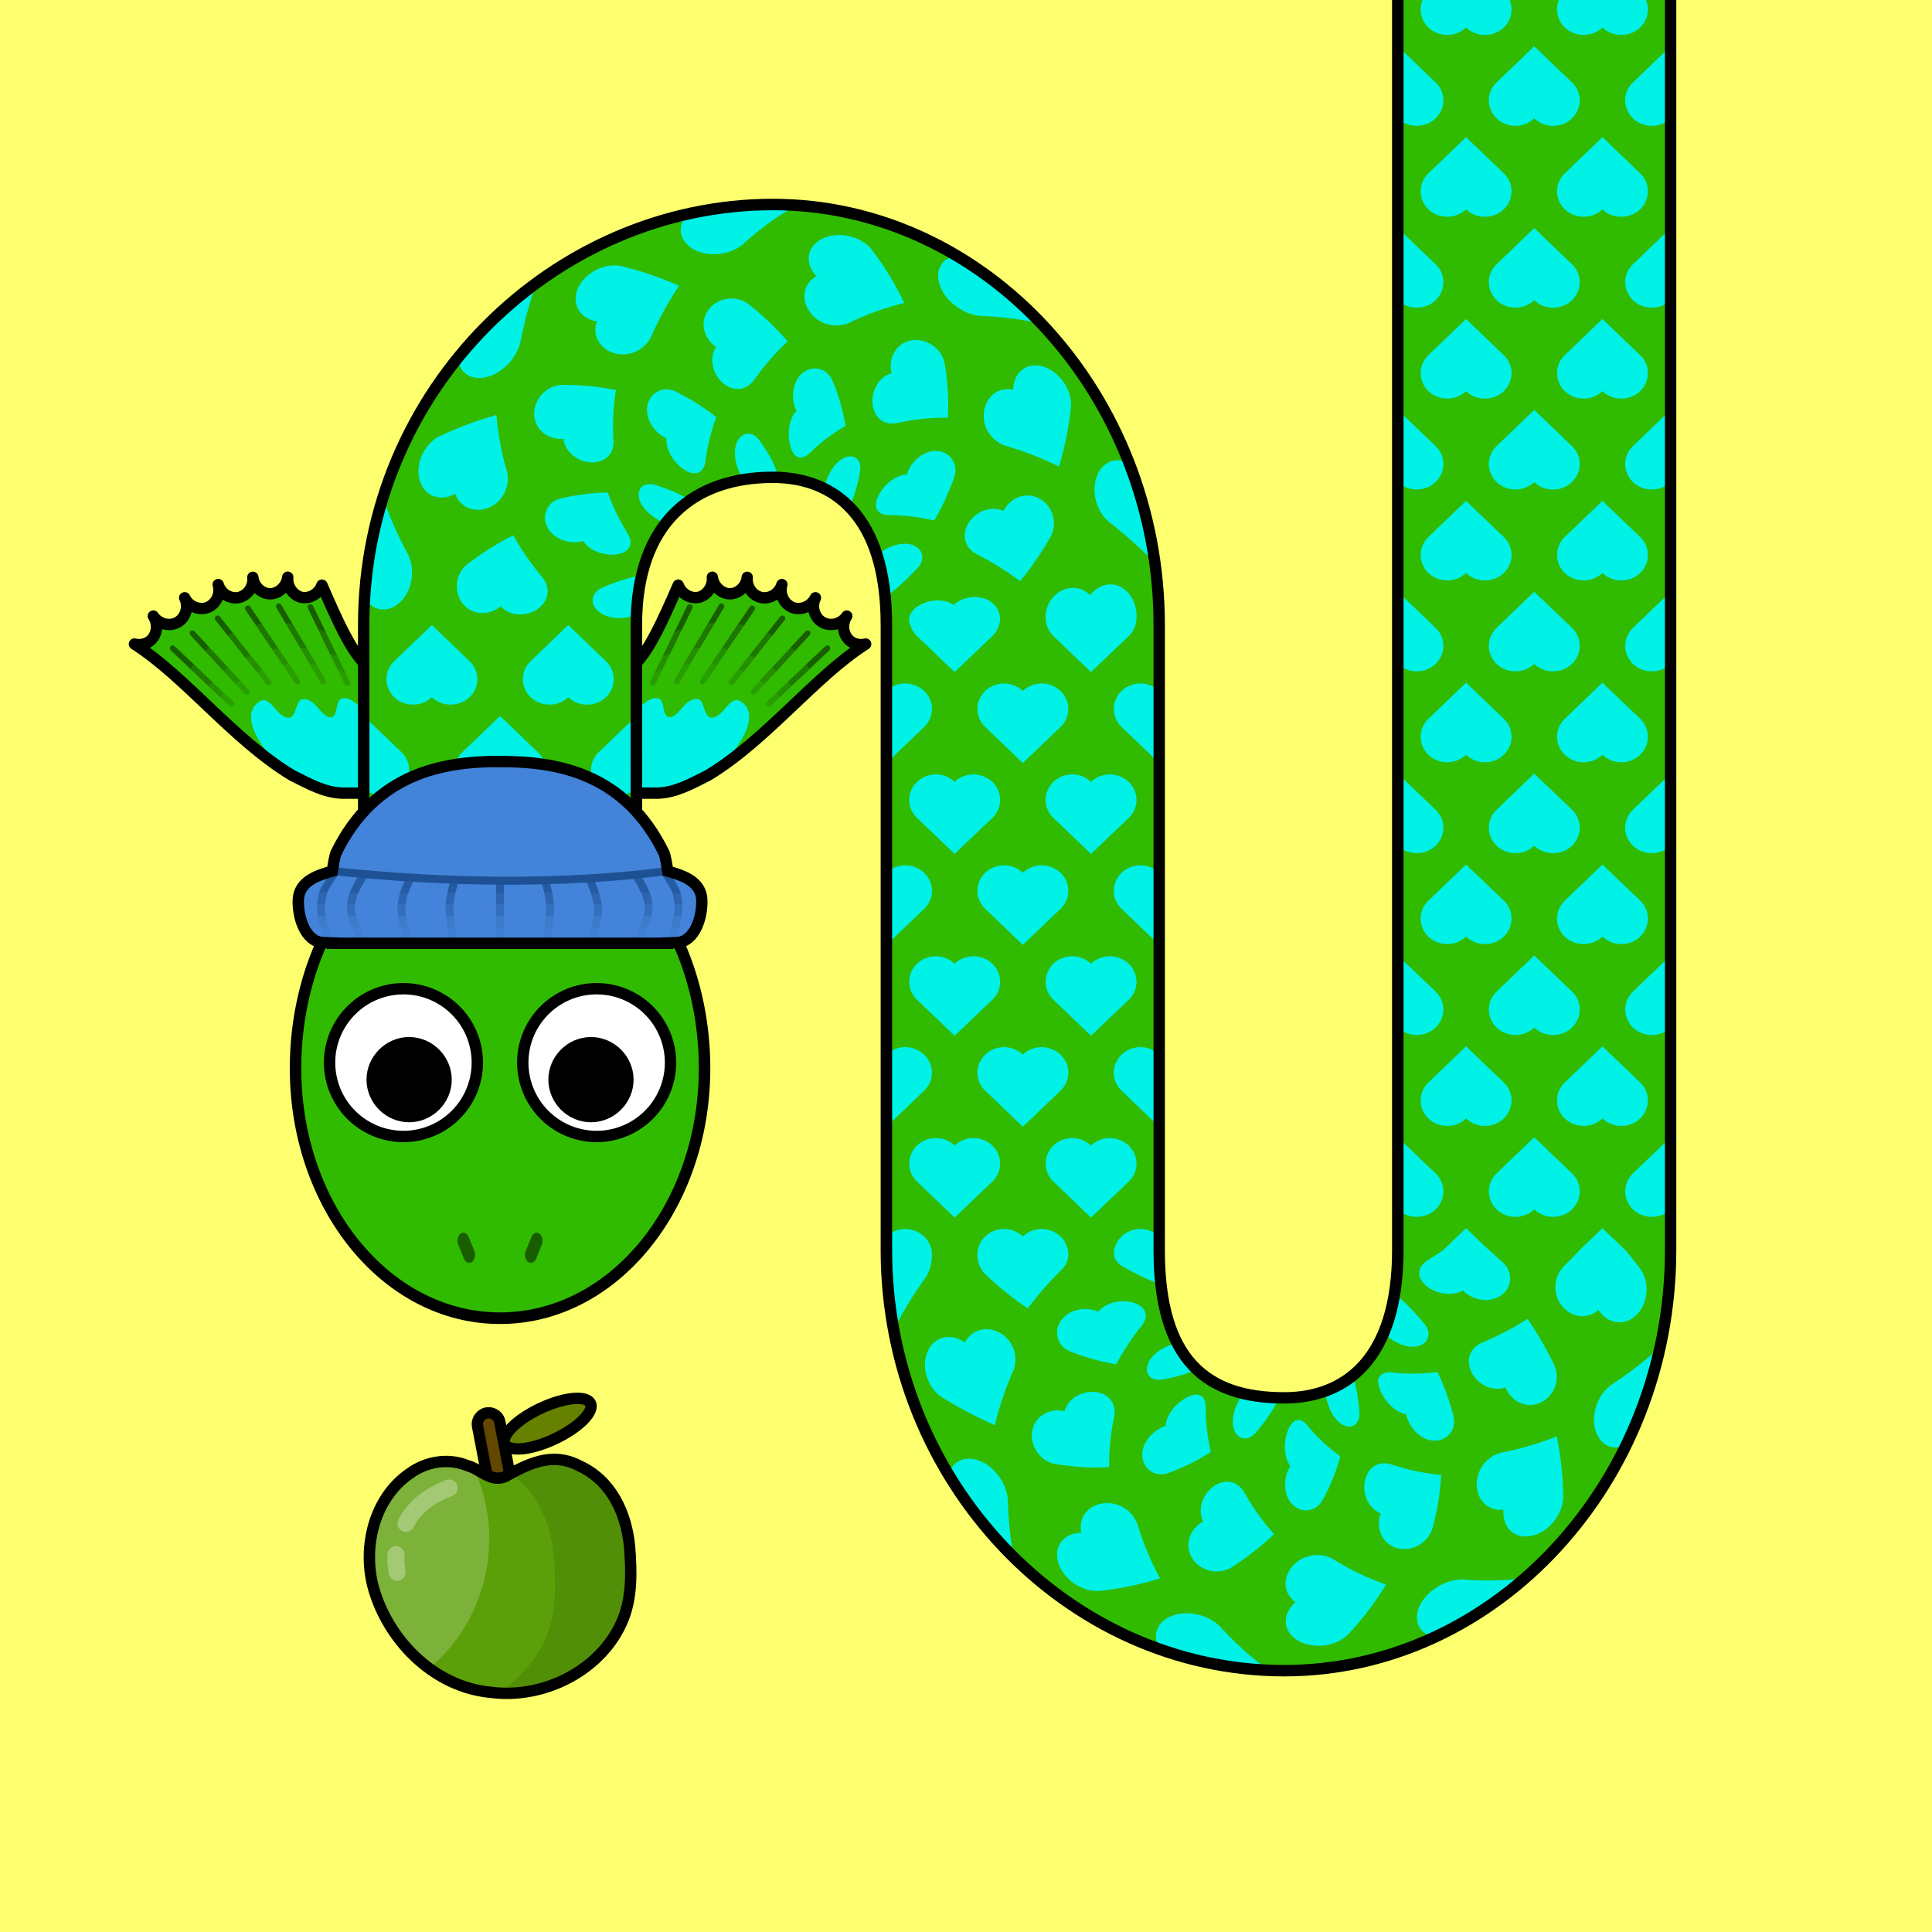 <?xml version="1.0" encoding="UTF-8" standalone="no"?> <svg xmlns="http://www.w3.org/2000/svg" xmlns:xhtml="http://www.w3.org/1999/xhtml" width="170" height="170" viewBox="0 0 170 170" version="1.1"><rect x="0" y="0" width="170" height="170" fill="#333333" stroke="none"/> <style> @media (prefers-color-scheme: dark) { svg { background: #0e0e0e; } } </style><g> <g id="pattern-base" data-size="32"> <path d="M 9.66 4 C 9.25 4.43 9.01 5.01 9 5.62 C 8.99 6.23 9.21 6.83 9.62 7.27 C 9.63 7.29 9.65 7.3 9.66 7.31 C 9.76 7.42 9.88 7.52 10 7.61 A 2.24 2.34 0 0 0 12.83 7.31 L 16 4 L 10 4 L 9.66 4 z M 25.66 4 A 2.24 2.34 0 0 0 25 5.62 A 2.24 2.34 0 0 0 25.62 7.27 A 2.24 2.34 0 0 0 25.66 7.31 A 2.24 2.34 0 0 0 26 7.61 A 2.24 2.34 0 0 0 28.83 7.31 L 32 4 L 26 4 L 25.66 4 z M 3.24 6 C 2.67 6 2.1 6.23 1.66 6.69 C 1.23 7.13 1 7.73 1 8.36 C 1 8.98 1.24 9.57 1.66 10 C 0.8 10.9 0.78 12.35 1.62 13.27 C 1.63 13.29 1.65 13.3 1.66 13.31 C 2.53 14.23 3.95 14.23 4.83 13.31 L 8 10 L 4.87 6.73 L 4.83 6.69 C 4.39 6.23 3.82 6 3.24 6 z M 19.23 6 A 2.24 2.34 0 0 0 17.66 6.69 A 2.24 2.34 0 0 0 17 8.36 A 2.24 2.34 0 0 0 17.66 10 A 2.24 2.34 0 0 0 17.62 13.27 A 2.24 2.34 0 0 0 17.66 13.31 A 2.24 2.34 0 0 0 20.83 13.31 L 24 10 L 20.87 6.73 L 20.83 6.69 A 2.24 2.34 0 0 0 19.23 6 z M 27.26 12 A 2.24 2.34 0 0 0 27.17 12 A 2.24 2.34 0 0 0 26 12.39 A 2.24 2.34 0 0 0 25.66 12.69 A 2.24 2.34 0 0 0 25 14.36 A 2.24 2.34 0 0 0 25.66 16 A 2.24 2.34 0 0 0 25.62 19.27 A 2.24 2.34 0 0 0 25.66 19.31 A 2.24 2.34 0 0 0 26 19.61 A 2.24 2.34 0 0 0 28.83 19.31 L 32 16 L 28.87 12.73 L 28.83 12.69 A 2.24 2.34 0 0 0 27.26 12 z M 11.17 12 A 2.24 2.34 0 0 0 10 12.39 C 9.88 12.48 9.76 12.58 9.66 12.69 C 9.23 13.13 9 13.73 9 14.36 C 9 14.98 9.24 15.57 9.66 16 C 8.8 16.9 8.78 18.35 9.62 19.27 C 9.63 19.29 9.65 19.3 9.66 19.31 C 9.76 19.42 9.88 19.52 10 19.61 A 2.24 2.34 0 0 0 12.83 19.31 L 16 16 L 12.87 12.73 L 12.83 12.69 A 2.24 2.34 0 0 0 11.17 12 z M 3.24 18 C 2.67 18 2.1 18.23 1.66 18.69 C 1.23 19.13 1 19.73 1 20.36 C 1 20.98 1.24 21.57 1.66 22 C 0.8 22.9 0.78 24.35 1.62 25.27 C 1.63 25.29 1.65 25.3 1.66 25.31 C 2.53 26.23 3.95 26.23 4.83 25.31 L 8 22 L 4.87 18.73 L 4.83 18.69 C 4.39 18.23 3.82 18 3.24 18 z M 19.23 18 A 2.24 2.34 0 0 0 17.66 18.69 A 2.24 2.34 0 0 0 17 20.36 A 2.24 2.34 0 0 0 17.66 22 A 2.24 2.34 0 0 0 17.62 25.27 A 2.24 2.34 0 0 0 17.66 25.31 A 2.24 2.34 0 0 0 20.83 25.31 L 24 22 L 20.87 18.73 L 20.83 18.69 A 2.24 2.34 0 0 0 19.23 18 z M 27.26 24 A 2.24 2.34 0 0 0 27.17 24 A 2.24 2.34 0 0 0 26 24.39 A 2.24 2.34 0 0 0 25.66 24.69 A 2.24 2.34 0 0 0 25 26.36 A 2.24 2.34 0 0 0 25.66 28 L 26 28 L 32 28 L 28.87 24.73 L 28.83 24.69 A 2.24 2.34 0 0 0 27.26 24 z M 11.17 24 A 2.24 2.34 0 0 0 10 24.39 C 9.88 24.48 9.76 24.58 9.66 24.69 C 9.23 25.13 9 25.73 9 26.36 C 9 26.98 9.24 27.57 9.66 28 L 10 28 L 16 28 L 12.87 24.73 L 12.83 24.69 A 2.24 2.34 0 0 0 11.17 24 z " fill="#00f1e6"/> </g> <g id="pattern-base-start" data-size="32"> <path d="M 9.65,4 C 9.24,4.43 9.01,5.01 9,5.62 c -0.01,0.62 0.21,1.21 0.62,1.66 0.01,0.01 0.02,0.02 0.03,0.04 C 9.76,7.43 9.87,7.52 10,7.61 c 0.88,0.62 2.07,0.5 2.82,-0.29 L 16,4 H 10 Z M 25.66,4 a 2.24,2.34 0 0 0 -0.66,1.62 2.24,2.34 0 0 0 0.62,1.65 2.24,2.34 0 0 0 0.04,0.04 A 2.24,2.34 0 0 0 26,7.61 2.24,2.34 0 0 0 28.83,7.31 L 32,4 h -6 z m -6.42,2.01 c -0.57,0 -1.15,0.23 -1.59,0.68 C 17.23,7.13 16.99,7.74 17,8.37 17,8.98 17.24,9.57 17.65,10 c -0.86,0.9 -0.87,2.36 -0.03,3.28 0.01,0.01 0.02,0.02 0.03,0.04 0.88,0.91 2.3,0.91 3.17,0 L 24,10 20.86,6.73 20.82,6.69 c -0.43,-0.46 -1.01,-0.68 -1.58,-0.68 z M 4.76,7.79 A 1.24,1.3 0 0 0 3.93,8.17 1.24,1.3 0 0 0 3.56,9.09 1.24,1.3 0 0 0 3.93,10 a 1.24,1.3 0 0 0 -0.02,1.81 1.24,1.3 0 0 0 0.02,0.02 1.24,1.3 0 0 0 1.75,0 L 7.44,10 5.7,8.19 5.68,8.17 A 1.24,1.3 0 0 0 4.76,7.79 Z M 27.26,12 A 2.24,2.34 0 0 0 27.17,12 2.24,2.34 0 0 0 26,12.39 2.24,2.34 0 0 0 25.66,12.69 2.24,2.34 0 0 0 25,14.36 2.24,2.34 0 0 0 25.66,16 a 2.24,2.34 0 0 0 -0.04,3.27 2.24,2.34 0 0 0 0.04,0.04 A 2.24,2.34 0 0 0 26,19.61 2.24,2.34 0 0 0 28.83,19.31 L 32,16 28.87,12.73 28.83,12.69 A 2.24,2.34 0 0 0 27.26,12 Z M 11.08,12.01 C 10.7,12.04 10.33,12.17 10,12.4 9.87,12.48 9.76,12.58 9.65,12.69 9.23,13.13 8.99,13.74 9,14.37 9,14.98 9.24,15.57 9.65,16 c -0.86,0.9 -0.87,2.36 -0.03,3.28 0.01,0.01 0.02,0.02 0.03,0.04 0.11,0.11 0.22,0.2 0.35,0.29 0.88,0.62 2.07,0.5 2.82,-0.29 L 16,16 l -3.14,-3.27 -0.04,-0.04 c -0.47,-0.49 -1.11,-0.72 -1.74,-0.68 z M 0.61,14.86 A 0.64,0.67 0 0 0 0.19,15.05 0.64,0.67 0 0 0 0,15.53 0.64,0.67 0 0 0 0.19,16 a 0.64,0.67 0 0 0 -0.01,0.94 0.64,0.67 0 0 0 0.01,0.01 0.64,0.67 0 0 0 0.9,0 L 2,16 1.11,15.06 1.09,15.05 A 0.64,0.67 0 0 0 0.61,14.86 Z m 18.63,3.15 c -0.57,0 -1.15,0.23 -1.59,0.68 -0.42,0.44 -0.66,1.05 -0.65,1.68 0,0.61 0.24,1.2 0.65,1.63 -0.86,0.9 -0.87,2.36 -0.03,3.28 0.01,0.01 0.02,0.02 0.03,0.04 0.88,0.91 2.3,0.91 3.17,0 L 24,22 l -3.14,-3.27 -0.04,-0.04 c -0.43,-0.46 -1.01,-0.68 -1.58,-0.68 z M 4.76,19.79 A 1.24,1.3 0 0 0 3.93,20.17 1.24,1.3 0 0 0 3.56,21.09 1.24,1.3 0 0 0 3.93,22 a 1.24,1.3 0 0 0 -0.02,1.81 1.24,1.3 0 0 0 0.02,0.02 1.24,1.3 0 0 0 1.75,0 L 7.44,22 5.7,20.19 5.68,20.17 A 1.24,1.3 0 0 0 4.76,19.79 Z M 27.26,24 A 2.24,2.34 0 0 0 27.17,24 2.24,2.34 0 0 0 26,24.39 2.24,2.34 0 0 0 25.66,24.69 2.24,2.34 0 0 0 25,26.36 2.24,2.34 0 0 0 25.66,28 H 26 32 l -3.13,-3.27 -0.04,-0.04 A 2.24,2.34 0 0 0 27.26,24 Z M 11.08,24.01 C 10.7,24.04 10.33,24.17 10,24.4 9.87,24.48 9.76,24.58 9.65,24.69 9.23,25.13 8.99,25.74 9,26.37 9,26.98 9.24,27.57 9.65,28 H 16 l -3.14,-3.27 -0.04,-0.04 c -0.47,-0.49 -1.11,-0.72 -1.74,-0.68 z" fill="#00f1e6"/> </g> </g><g id="background"> <rect fill="#fdff6e" x="0" y="0" width="170" height="170"/> </g> <g id="food" transform="translate(32,122.5)" data-width="24" data-height="27" data-anchorx="0.5" data-anchory="0.48"> <g> <path d="M 10.73,1.34 C 9.93,1.49 9.38,2.29 9.53,3.09 l 1.88,9.78 v 0 c 0.16,0.8 0.95,1.33 1.74,1.18 h 0 l 0,0 c 0.79,-0.15 1.33,-0.95 1.18,-1.74 v 0 L 12.47,2.52 v 0 C 12.32,1.73 11.53,1.2 10.73,1.34 Z" fill="#000000"/> <path d="m 10.91,2.32 c -0.27,0.05 -0.45,0.31 -0.4,0.58 l 1.88,9.78 c 0.05,0.27 0.31,0.44 0.58,0.39 0.27,-0.05 0.45,-0.31 0.39,-0.58 L 11.49,2.71 C 11.44,2.45 11.18,2.27 10.91,2.32 Z" fill="#614700"/> <path d="M 12.45,7.43 C 11.21,7.97 10.24,6.76 9.12,6.46 7.46,5.78 5.53,6.09 4.09,7.13 c -3.28,2.23 -4.28,6.78 -3.13,10.42 1.41,4.52 5.4,8.42 10.24,8.85 4.7,0.62 9.84,-1.99 11.64,-6.47 0.79,-2 0.72,-4.22 0.56,-6.32 C 23.12,10.67 21.82,7.8 19.02,6.5 16.57,5.19 14.43,6.33 12.45,7.43 Z" fill="#5b9f09"/> <path d="M 7.18,6.1 C 6.08,6.11 4.99,6.48 4.09,7.13 0.81,9.36 -0.19,13.91 0.96,17.56 1.79,20.21 3.51,22.65 5.78,24.3 A 14.78,14.86 0 0 0 11.05,12.91 14.78,14.86 0 0 0 9.69,6.69 C 9.51,6.59 9.32,6.51 9.12,6.46 8.5,6.2 7.84,6.09 7.18,6.1 Z" fill="#ffffff" fill-opacity="0.2"/> <path d="M 19.99,1.09 A 1.49,4.17 64.73 0 1 16.56,4.23 1.49,4.17 64.73 0 1 12.38,4.45 1.49,4.17 64.73 0 1 15.81,1.31 1.49,4.17 64.73 0 1 19.99,1.09 Z" fill="#668000" stroke="#000000" stroke-linecap="round" stroke-linejoin="round"/> <path d="m 16.39,5.93 c -1.23,0.1 -2.37,0.66 -3.47,1.26 2.4,1.6 3.55,4.39 3.81,7.26 0.18,2.31 0.25,4.74 -0.61,6.93 -0.85,2.12 -2.39,3.86 -4.27,5.09 4.52,0.32 9.27,-2.25 10.99,-6.53 0.79,-2 0.72,-4.22 0.56,-6.32 C 23.12,10.67 21.83,7.8 19.02,6.5 18.1,6.01 17.23,5.86 16.39,5.93 Z" fill="#000000" fill-opacity="0.1"/> <path d="m 2.87,13.55 a 0.75,0.75 0 0 0 -0.78,0.71 c -0.02,0.55 0.02,1.12 0.12,1.71 a 0.75,0.75 0 0 0 0.86,0.61 0.75,0.75 0 0 0 0.61,-0.86 C 3.6,15.22 3.57,14.76 3.59,14.32 A 0.75,0.75 0 0 0 2.87,13.55 Z" fill="#ffffff" fill-opacity="0.3"/> <path d="M 7.57,7.69 A 0.75,0.75 0 0 0 7.24,7.74 C 5.29,8.5 3.85,9.65 3.06,11.21 A 0.75,0.75 0 0 0 3.39,12.22 0.75,0.75 0 0 0 4.39,11.88 C 4.99,10.71 6.08,9.79 7.79,9.13 A 0.75,0.75 0 0 0 8.21,8.17 0.75,0.75 0 0 0 7.57,7.69 Z" fill="#ffffff" fill-opacity="0.3"/> <path d="M 12.45,7.43 C 11.21,7.97 10.24,6.76 9.12,6.46 7.46,5.78 5.53,6.09 4.09,7.13 0.81,9.36 -0.19,13.91 0.96,17.56 c 1.41,4.52 5.4,8.42 10.24,8.85 4.7,0.62 9.84,-1.99 11.64,-6.47 0.79,-2 0.72,-4.22 0.56,-6.32 C 23.12,10.67 21.82,7.8 19.02,6.5 16.57,5.19 14.43,6.33 12.45,7.43 Z" fill="none" stroke="#000000" stroke-linecap="round" stroke-linejoin="round"/> </g> </g><path id="body-color" fill="#30bb01" d="m 123,0 v 55 55 c 0,9.67 -4.66,13 -9.99,13 -6.85,0 -11,-3.33 -11,-13 V 55 c 0,-20.33 -15.34,-37.01 -34,-37.01 C 48.85,18 32,34.14 32,55 V 73 H 56 V 55 c 0,-9.13 5.16,-13 12,-13 5.33,0 9.99,3.33 9.99,13 v 55 c 0,20.33 15.85,37.01 35.01,37.01 18.67,0 34,-16.67 34,-37.01 V 55 0 Z"/> <g id="head" transform="translate(25.5,72)" data-width="37" data-height="45"> <path fill="#30bb01" d="M 6.44,0.5 C 6.36,3.23 5.7,5.94 4.46,7.88 v 0 0 C 1.9,11.84 0.49,16.84 0.49,22 c 0,12.15 8,22 18,22 10,0 18,-9.85 18,-22 0,-5.16 -1.41,-10.16 -3.97,-14.12 v 0 0 C 31.3,5.94 30.64,3.23 30.56,0.5 V 0 H 6.44 Z"/> <path fill="#000000" d="M 6.01,0 C 6.01,2.82 5.29,5.66 4.05,7.61 1.43,11.66 0,16.75 0,22 0,34.37 8.18,44.5 18.5,44.5 28.82,44.5 37,34.37 37,22 37,16.75 35.57,11.66 32.95,7.61 31.71,5.66 30.99,2.82 30.99,0 h -1 c 0,2.99 0.75,5.97 2.12,8.14 a 0.5,0.5 0 0 0 0,0.01 c 2.5,3.86 3.88,8.77 3.88,13.84 0,11.93 -7.83,21.49 -17.49,21.49 -9.66,0 -17.49,-9.56 -17.49,-21.49 0,-5.07 1.38,-9.98 3.88,-13.84 a 0.5,0.5 0 0 0 0,-0.01 C 6.26,5.97 7,2.99 7.01,0 Z"/> <path fill="#000000" fill-opacity="0.5" d="m 15.27,36.47 a 0.52,0.71 0 0 0 -0.25,0.09 0.52,0.71 0 0 0 -0.01,0.01 0.52,0.71 0 0 0 -0.18,0.96 0.52,0.71 0 0 0 0,0.01 l 0.5,1.22 a 0.52,0.71 0 0 0 0.71,0.27 0.52,0.71 0 0 0 0.2,-0.96 0.52,0.71 0 0 0 -0.01,-0.02 l -0.5,-1.22 a 0.52,0.71 0 0 0 -0.46,-0.36 z m 6.46,0 a 0.52,0.71 0 0 0 -0.46,0.36 l -0.5,1.22 a 0.52,0.71 0 0 0 -0.01,0.02 0.52,0.71 0 0 0 0.2,0.96 0.52,0.71 0 0 0 0.71,-0.27 l 0.5,-1.22 a 0.52,0.71 0 0 0 0,-0.01 0.52,0.71 0 0 0 -0.18,-0.96 0.52,0.71 0 0 0 -0.01,-0.01 0.52,0.71 0 0 0 -0.25,-0.09 z"/> </g> <g id="pattern"> <path d="M 125.17 0 C 124.84 0.81 125.01 1.76 125.69 2.42 C 126.13 2.84 126.74 3.08 127.37 3.07 C 127.98 3.07 128.57 2.83 129 2.42 C 129.9 3.28 131.36 3.29 132.28 2.46 C 132.29 2.44 132.3 2.43 132.32 2.42 C 133 1.76 133.17 0.81 132.84 0 L 125.17 0 z M 137.17 0 C 136.84 0.81 137.01 1.76 137.69 2.42 C 138.13 2.84 138.74 3.08 139.37 3.07 C 139.98 3.07 140.57 2.83 141 2.42 C 141.9 3.28 143.36 3.29 144.28 2.46 C 144.29 2.44 144.3 2.43 144.32 2.42 C 145 1.76 145.17 0.81 144.84 0 L 137.17 0 z M 123 4.07 L 123 10.07 L 123 10.42 C 123.43 10.83 124.01 11.06 124.62 11.07 C 125.24 11.08 125.83 10.86 126.28 10.46 C 126.29 10.44 126.3 10.43 126.32 10.42 C 126.43 10.31 126.52 10.2 126.61 10.07 C 127.23 9.19 127.11 8 126.32 7.25 L 123 4.07 z M 135 4.07 L 131.73 7.21 L 131.69 7.25 C 130.9 8 130.78 9.19 131.4 10.07 C 131.48 10.2 131.58 10.31 131.69 10.42 C 132.13 10.84 132.74 11.08 133.37 11.07 C 133.98 11.07 134.57 10.83 135 10.42 C 135.9 11.28 137.36 11.29 138.28 10.46 C 138.29 10.44 138.3 10.43 138.32 10.42 C 138.43 10.31 138.52 10.2 138.61 10.07 C 139.23 9.19 139.11 8 138.32 7.25 L 135 4.07 z M 147 4.07 L 143.73 7.21 L 143.69 7.25 C 142.9 8 142.78 9.19 143.4 10.07 C 143.48 10.2 143.58 10.31 143.69 10.42 C 144.13 10.84 144.74 11.08 145.37 11.07 C 145.98 11.07 146.57 10.83 147 10.42 L 147 4.07 z M 129 12.07 L 125.73 15.21 L 125.69 15.25 C 124.78 16.12 124.78 17.54 125.69 18.42 C 126.13 18.84 126.74 19.08 127.37 19.07 C 127.98 19.07 128.57 18.83 129 18.42 C 129.9 19.28 131.36 19.29 132.28 18.46 C 132.29 18.44 132.3 18.43 132.32 18.42 C 133.23 17.54 133.23 16.12 132.32 15.25 L 129 12.07 z M 141 12.07 L 137.73 15.21 L 137.69 15.25 C 136.78 16.12 136.78 17.54 137.69 18.42 C 138.13 18.84 138.74 19.08 139.37 19.07 C 139.98 19.07 140.57 18.83 141 18.42 C 141.9 19.28 143.36 19.29 144.28 18.46 C 144.29 18.44 144.3 18.43 144.32 18.42 C 145.23 17.54 145.23 16.12 144.32 15.25 L 141 12.07 z M 68 18 C 65.44 18 62.92 18.3 60.47 18.85 C 60 19.39 59.82 20 59.94 20.58 C 60.07 21.18 60.52 21.68 61.14 22 C 61.16 22.01 61.18 22.02 61.2 22.03 C 61.36 22.11 61.54 22.17 61.71 22.22 C 62.99 22.59 64.51 22.27 65.46 21.42 C 66.25 20.7 67.1 20.02 68 19.37 C 68.67 18.92 69.37 18.49 70.09 18.09 C 69.4 18.04 68.7 18.01 68 18 z M 123 20.07 L 123 26.07 L 123 26.42 C 123.43 26.83 124.01 27.06 124.62 27.07 C 125.24 27.08 125.83 26.86 126.28 26.46 C 126.29 26.44 126.3 26.43 126.32 26.42 C 126.43 26.31 126.52 26.2 126.61 26.07 C 127.23 25.19 127.11 24 126.32 23.25 L 123 20.07 z M 135 20.07 L 131.73 23.21 L 131.69 23.25 C 130.9 24 130.78 25.19 131.4 26.07 C 131.48 26.2 131.58 26.31 131.69 26.42 C 132.13 26.84 132.74 27.08 133.37 27.07 C 133.98 27.07 134.57 26.83 135 26.42 C 135.9 27.28 137.36 27.29 138.28 26.46 C 138.29 26.44 138.3 26.43 138.32 26.42 C 138.43 26.31 138.52 26.2 138.61 26.07 C 139.23 25.19 139.11 24 138.32 23.25 L 135 20.07 z M 147 20.07 L 143.73 23.21 L 143.69 23.25 C 142.9 24 142.78 25.19 143.4 26.07 C 143.48 26.2 143.58 26.31 143.69 26.42 C 144.13 26.84 144.74 27.08 145.37 27.07 C 145.98 27.07 146.57 26.83 147 26.42 L 147 20.07 z M 73.63 20.69 C 73.16 20.71 72.71 20.82 72.31 21.03 C 71.63 21.37 71.24 21.94 71.17 22.56 C 71.11 23.17 71.36 23.79 71.83 24.3 C 70.58 25.04 70.51 26.49 71.31 27.52 C 71.32 27.54 71.33 27.55 71.34 27.57 C 72.17 28.6 73.63 28.93 74.82 28.36 C 76.28 27.65 77.87 27.08 79.57 26.66 C 78.83 25.1 77.91 23.57 76.8 22.09 C 76.79 22.07 76.78 22.05 76.76 22.03 C 76.17 21.24 75.13 20.76 74.09 20.69 C 73.94 20.68 73.78 20.68 73.63 20.69 z M 84.16 22.49 C 83.53 22.6 83.03 22.91 82.77 23.38 C 82.47 23.91 82.48 24.59 82.75 25.25 C 82.76 25.27 82.77 25.3 82.78 25.32 C 82.85 25.48 82.94 25.65 83.04 25.81 C 83.77 26.95 85.15 27.77 86.46 27.81 C 88.13 27.87 89.86 28.09 91.62 28.48 C 89.4 26.14 86.9 24.11 84.16 22.49 C 84.16 22.49 84.16 22.49 84.16 22.49 z M 54.16 23.36 C 52.8 23.31 51.34 24.18 50.83 25.43 C 50.55 26.12 50.6 26.8 50.95 27.33 C 51.28 27.84 51.85 28.17 52.52 28.28 C 52.05 29.62 52.9 30.8 54.16 31.11 C 54.18 31.11 54.2 31.12 54.21 31.12 C 55.5 31.4 56.82 30.73 57.35 29.52 C 57.99 28.04 58.79 26.58 59.76 25.15 C 58.21 24.46 56.55 23.88 54.8 23.45 C 54.78 23.44 54.76 23.44 54.73 23.43 C 54.55 23.39 54.35 23.36 54.16 23.36 z M 47.21 24.92 C 44.64 26.8 42.31 29.01 40.29 31.5 C 40.34 32.08 40.57 32.55 40.95 32.86 C 41.43 33.24 42.09 33.35 42.78 33.19 C 42.8 33.18 42.83 33.18 42.85 33.17 C 43.02 33.13 43.2 33.07 43.37 32.99 C 44.19 32.63 44.92 31.95 45.38 31.13 C 45.6 30.74 45.76 30.34 45.83 29.94 C 46.14 28.28 46.6 26.6 47.21 24.92 z M 64.25 26.27 C 63.66 26.3 63.09 26.52 62.64 26.92 C 62.52 27.03 62.41 27.16 62.32 27.29 C 61.93 27.82 61.83 28.47 61.98 29.08 C 62.13 29.68 62.51 30.19 63 30.53 C 62.34 31.6 62.75 33 63.65 33.74 C 63.66 33.75 63.68 33.76 63.69 33.77 C 63.8 33.86 63.92 33.94 64.04 34 C 64.89 34.46 65.81 34.21 66.4 33.38 C 66.88 32.69 67.42 32.02 68 31.37 C 68.41 30.91 68.84 30.47 69.31 30.05 C 68.9 29.57 68.47 29.1 68 28.64 C 67.36 28 66.66 27.39 65.93 26.81 C 65.91 26.8 65.89 26.79 65.88 26.77 C 65.41 26.41 64.83 26.24 64.25 26.27 z M 129 28.07 L 125.73 31.21 L 125.69 31.25 C 124.78 32.12 124.78 33.54 125.69 34.42 C 126.13 34.84 126.74 35.08 127.37 35.07 C 127.98 35.07 128.57 34.83 129 34.42 C 129.9 35.28 131.36 35.29 132.28 34.46 C 132.29 34.44 132.3 34.43 132.32 34.42 C 133.23 33.54 133.23 32.12 132.32 31.25 L 129 28.07 z M 141 28.07 L 137.73 31.21 L 137.69 31.25 C 136.78 32.12 136.78 33.54 137.69 34.42 C 138.13 34.84 138.74 35.08 139.37 35.07 C 139.98 35.07 140.57 34.83 141 34.42 C 141.9 35.28 143.36 35.29 144.28 34.46 C 144.29 34.44 144.3 34.43 144.32 34.42 C 145.23 33.54 145.23 32.12 144.32 31.25 L 141 28.07 z M 80.59 29.92 C 80.42 29.92 80.26 29.93 80.1 29.97 C 79.45 30.11 78.94 30.52 78.65 31.08 C 78.36 31.62 78.31 32.26 78.45 32.84 C 77.24 33.19 76.63 34.52 76.79 35.66 C 76.79 35.68 76.8 35.69 76.8 35.71 C 76.82 35.85 76.86 35.98 76.9 36.11 C 77.22 37.01 78.03 37.43 79.02 37.21 C 80.4 36.9 81.87 36.74 83.4 36.76 C 83.49 35.26 83.4 33.68 83.14 32.08 C 83.13 32.06 83.13 32.04 83.13 32.02 C 82.93 30.85 81.82 29.92 80.59 29.92 z M 91.21 32.15 C 90.7 32.13 90.24 32.28 89.88 32.59 C 89.41 32.99 89.17 33.62 89.15 34.3 C 87.76 33.99 86.71 35 86.57 36.29 C 86.57 36.31 86.57 36.33 86.57 36.35 C 86.46 37.67 87.3 38.89 88.56 39.25 C 90.1 39.7 91.65 40.3 93.18 41.05 C 93.67 39.45 94.02 37.75 94.22 35.96 C 94.22 35.94 94.22 35.92 94.23 35.89 C 94.39 34.37 93.24 32.66 91.74 32.24 C 91.56 32.19 91.38 32.16 91.21 32.15 z M 71.68 32.42 C 71.29 32.43 70.9 32.57 70.56 32.87 C 70.13 33.26 69.87 33.84 69.8 34.46 C 69.74 35.07 69.85 35.68 70.08 36.15 C 69.34 36.95 69.26 38.41 69.58 39.38 C 69.58 39.39 69.59 39.4 69.59 39.42 C 69.93 40.38 70.57 40.54 71.31 39.81 C 72.2 38.93 73.24 38.15 74.4 37.48 C 74.19 36.17 73.82 34.84 73.27 33.53 C 73.26 33.52 73.26 33.5 73.25 33.48 C 72.95 32.79 72.33 32.41 71.68 32.42 z M 49.48 33.87 C 49.11 33.87 48.74 33.97 48.4 34.15 C 47.67 34.53 47.15 35.26 47.03 36.05 C 47 36.21 47 36.37 47.01 36.54 C 47.05 37.19 47.37 37.76 47.87 38.14 C 48.36 38.5 48.98 38.66 49.57 38.61 C 49.73 39.85 50.93 40.67 52.08 40.69 C 52.1 40.69 52.12 40.69 52.14 40.69 C 52.28 40.68 52.41 40.67 52.54 40.65 C 53.17 40.53 53.64 40.16 53.86 39.61 C 53.96 39.35 54 39.04 53.98 38.73 C 53.89 37.31 53.96 35.83 54.2 34.32 C 52.72 34.02 51.16 33.86 49.54 33.87 C 49.52 33.87 49.5 33.87 49.48 33.87 z M 58.64 34.26 C 57.83 34.26 57.11 34.83 56.96 35.72 C 56.86 36.3 57.02 36.91 57.36 37.44 C 57.69 37.96 58.17 38.36 58.65 38.57 C 58.56 39.67 59.4 40.86 60.3 41.39 C 60.32 41.39 60.33 41.4 60.34 41.41 C 61.26 41.92 61.94 41.59 62.08 40.54 C 62.24 39.27 62.56 37.98 63.03 36.7 C 61.97 35.87 60.79 35.12 59.51 34.48 C 59.5 34.47 59.48 34.46 59.46 34.45 C 59.19 34.32 58.91 34.26 58.64 34.26 z M 123 36.07 L 123 42.07 L 123 42.42 C 123.43 42.83 124.01 43.06 124.62 43.07 L 124.62 43.07 C 125.24 43.08 125.83 42.86 126.28 42.46 C 126.29 42.44 126.3 42.43 126.32 42.42 C 126.43 42.31 126.52 42.2 126.61 42.07 C 127.23 41.19 127.11 40 126.32 39.25 L 123 36.07 z M 135 36.07 L 131.73 39.21 L 131.69 39.25 C 130.9 40 130.78 41.19 131.4 42.07 C 131.48 42.2 131.58 42.31 131.69 42.42 C 132.13 42.84 132.74 43.08 133.37 43.07 C 133.98 43.07 134.57 42.83 135 42.42 C 135.9 43.28 137.36 43.29 138.28 42.46 C 138.29 42.44 138.3 42.43 138.32 42.42 C 138.43 42.31 138.52 42.2 138.61 42.07 C 139.23 41.19 139.11 40 138.32 39.25 L 135 36.07 z M 147 36.07 L 143.73 39.21 L 143.69 39.25 C 142.9 40 142.78 41.19 143.4 42.07 C 143.48 42.2 143.58 42.31 143.69 42.42 C 144.13 42.84 144.74 43.08 145.37 43.07 C 145.98 43.07 146.57 42.83 147 42.42 L 147 36.07 z M 43.68 36.52 C 42.05 36.97 40.4 37.58 38.77 38.34 C 38.75 38.35 38.73 38.36 38.71 38.37 C 37.32 39.03 36.5 40.86 36.94 42.3 C 37.16 43 37.63 43.49 38.23 43.68 C 38.81 43.88 39.47 43.78 40.05 43.45 C 40.53 44.77 41.94 45.17 43.11 44.62 C 43.13 44.61 43.14 44.61 43.16 44.6 C 44.34 44.02 44.93 42.66 44.58 41.4 C 44.14 39.86 43.83 38.23 43.68 36.52 z M 65.86 38.16 C 65.52 38.16 65.19 38.34 64.96 38.7 C 64.9 38.8 64.84 38.91 64.8 39.03 C 64.62 39.53 64.63 40.14 64.78 40.75 C 64.91 41.32 65.17 41.83 65.44 42.2 C 66.26 42.07 67.12 42 68 42 C 68.17 42 68.35 42 68.52 42.01 C 68.38 41.55 68.2 41.09 68 40.64 C 67.67 40 67.28 39.38 66.85 38.78 C 66.84 38.76 66.83 38.75 66.82 38.74 C 66.55 38.36 66.2 38.17 65.86 38.16 z M 82.38 39.68 C 81.8 39.67 81.22 39.91 80.74 40.32 C 80.27 40.72 79.94 41.24 79.8 41.74 C 78.69 41.81 77.63 42.82 77.23 43.75 C 77.23 43.77 77.22 43.78 77.21 43.79 C 76.84 44.73 77.25 45.34 78.29 45.33 C 79.56 45.33 80.87 45.49 82.2 45.8 C 82.89 44.63 83.48 43.37 83.95 42.03 C 83.95 42.01 83.96 41.99 83.96 41.97 C 84.36 40.83 83.59 39.71 82.38 39.68 z M 74.74 40.16 C 74.65 40.17 74.55 40.19 74.45 40.22 C 73.88 41.18 73.31 42.14 72.73 43.1 C 73.46 43.49 74.13 44 74.74 44.62 C 75.18 43.64 75.5 42.58 75.68 41.46 C 75.68 41.45 75.68 41.43 75.68 41.42 C 75.81 40.63 75.38 40.11 74.74 40.16 z M 74.45 40.22 C 74.34 40.25 74.23 40.3 74.13 40.37 C 73.68 40.63 73.29 41.09 72.99 41.65 C 72.75 42.11 72.61 42.58 72.53 43 C 72.6 43.03 72.67 43.06 72.73 43.1 L 74.45 40.22 z M 98.18 40.51 C 98.03 40.52 97.88 40.55 97.73 40.61 C 97.16 40.81 96.72 41.31 96.49 41.96 C 96.48 41.99 96.47 42.01 96.47 42.03 C 96.41 42.19 96.37 42.37 96.35 42.55 C 96.15 43.83 96.69 45.24 97.68 46.01 C 99.05 47.07 100.37 48.25 101.63 49.55 C 101.21 46.49 100.44 43.55 99.37 40.78 C 98.97 40.57 98.56 40.47 98.18 40.51 z M 57.24 42.6 C 57.11 42.59 56.99 42.6 56.88 42.63 C 56.4 42.74 56.14 43.16 56.21 43.7 C 56.22 43.82 56.25 43.93 56.29 44.05 C 56.47 44.53 56.87 45 57.37 45.38 C 57.77 45.68 58.2 45.89 58.6 46.03 C 59.23 45.22 59.96 44.56 60.77 44 C 59.81 43.46 58.77 43.01 57.67 42.68 C 57.66 42.67 57.64 42.67 57.63 42.66 C 57.49 42.62 57.36 42.6 57.24 42.6 z M 53.48 43.34 C 52.15 43.36 50.77 43.53 49.38 43.85 C 49.37 43.85 49.35 43.86 49.33 43.86 C 48.15 44.14 47.6 45.39 48.2 46.46 C 48.49 46.97 48.99 47.35 49.59 47.55 C 50.17 47.75 50.79 47.75 51.31 47.6 C 51.93 48.55 53.33 48.95 54.37 48.76 C 54.38 48.75 54.4 48.75 54.42 48.75 C 55.46 48.53 55.76 47.79 55.2 46.89 C 54.52 45.8 53.93 44.61 53.48 43.34 z M 90.51 43.6 C 90.2 43.59 89.89 43.64 89.6 43.76 C 89.03 43.98 88.57 44.43 88.3 44.96 C 87.15 44.45 85.82 45.04 85.21 46.04 C 85.2 46.05 85.19 46.07 85.18 46.09 C 85.11 46.21 85.05 46.34 85.01 46.46 C 84.67 47.39 85.04 48.3 85.96 48.77 C 87.25 49.43 88.53 50.23 89.76 51.14 C 90.72 49.96 91.61 48.68 92.41 47.29 C 92.42 47.28 92.43 47.26 92.44 47.24 C 93.01 46.23 92.75 44.87 91.82 44.11 C 91.69 44.01 91.56 43.92 91.42 43.84 C 91.12 43.69 90.82 43.61 90.51 43.6 z M 33.7 43.8 C 32.82 46.61 32.27 49.58 32.08 52.66 C 32.48 53.26 33.04 53.59 33.64 53.63 C 34.25 53.66 34.85 53.38 35.32 52.87 C 35.34 52.86 35.35 52.84 35.37 52.82 C 35.49 52.69 35.59 52.55 35.69 52.4 C 36.38 51.3 36.45 49.79 35.85 48.68 C 35.02 47.16 34.3 45.53 33.7 43.8 z M 129 44.07 L 125.73 47.21 L 125.69 47.25 C 124.78 48.12 124.78 49.54 125.69 50.42 C 126.13 50.84 126.74 51.08 127.37 51.07 C 127.98 51.07 128.57 50.83 129 50.42 C 129.9 51.28 131.36 51.29 132.28 50.46 C 132.29 50.44 132.3 50.43 132.32 50.42 C 133.23 49.54 133.23 48.12 132.32 47.25 L 129 44.07 z M 141 44.07 L 137.73 47.21 L 137.69 47.25 C 136.78 48.12 136.78 49.54 137.69 50.42 C 138.13 50.84 138.74 51.08 139.37 51.07 C 139.98 51.07 140.57 50.83 141 50.42 C 141.9 51.28 143.36 51.29 144.28 50.46 C 144.29 50.44 144.3 50.43 144.32 50.42 C 145.23 49.54 145.23 48.12 144.32 47.25 L 141 44.07 z M 45.16 47.1 C 43.81 47.79 42.48 48.62 41.2 49.58 C 41.18 49.59 41.17 49.6 41.15 49.62 C 40.22 50.32 39.92 51.68 40.47 52.74 C 40.55 52.89 40.64 53.02 40.74 53.15 C 41.16 53.65 41.75 53.93 42.38 53.94 C 43 53.96 43.6 53.73 44.05 53.35 C 44.91 54.27 46.37 54.26 47.32 53.58 C 47.34 53.57 47.35 53.55 47.37 53.54 C 47.48 53.46 47.59 53.36 47.68 53.26 C 48.35 52.54 48.36 51.56 47.7 50.77 C 46.77 49.66 45.91 48.43 45.16 47.1 z M 79.73 47.85 C 79.32 47.83 78.86 47.92 78.42 48.09 C 77.94 48.28 77.51 48.57 77.19 48.88 C 77.52 49.96 77.75 51.2 77.88 52.58 C 78.86 51.83 79.8 50.98 80.69 50.04 C 80.7 50.03 80.71 50.02 80.72 50.01 C 81.38 49.31 81.26 48.41 80.48 48.03 C 80.37 47.97 80.26 47.93 80.13 47.9 C 80 47.87 79.87 47.85 79.73 47.85 z M 56.49 50.59 C 55.34 50.83 54.19 51.19 53.05 51.68 C 53.03 51.69 53.02 51.69 53 51.7 C 52.13 52.08 51.89 52.94 52.46 53.61 C 52.54 53.7 52.63 53.79 52.74 53.87 C 53.16 54.19 53.76 54.36 54.39 54.38 C 54.99 54.4 55.59 54.27 56.04 54.07 C 56.09 52.81 56.24 51.64 56.49 50.59 z M 97.51 51.43 C 96.9 51.5 96.33 51.84 95.93 52.37 C 94.95 51.39 93.5 51.59 92.65 52.56 C 92.64 52.58 92.63 52.59 92.61 52.61 C 92.06 53.28 91.87 54.17 92.1 55 C 92.21 55.37 92.41 55.7 92.69 55.97 L 96 59.14 L 99.28 56.01 L 99.32 55.97 C 99.6 55.7 99.8 55.37 99.91 55 C 100.17 53.96 99.9 52.85 99.25 52.14 C 98.77 51.61 98.14 51.37 97.51 51.43 z M 123 52.07 L 123 55 L 123 58.07 L 123 58.42 C 123.43 58.83 124.01 59.06 124.62 59.07 L 124.62 59.07 C 125.24 59.08 125.83 58.86 126.28 58.46 C 126.29 58.44 126.3 58.43 126.32 58.42 C 126.43 58.31 126.52 58.2 126.61 58.07 C 127.23 57.19 127.11 56 126.32 55.25 L 126.07 55 L 123 52.07 z M 135 52.07 L 131.94 55 L 131.73 55.21 L 131.69 55.25 C 130.9 56 130.78 57.19 131.4 58.07 C 131.48 58.2 131.58 58.31 131.69 58.42 C 132.13 58.84 132.74 59.08 133.37 59.07 C 133.98 59.07 134.57 58.83 135 58.42 C 135.9 59.28 137.36 59.29 138.28 58.46 C 138.29 58.44 138.3 58.43 138.32 58.42 C 138.43 58.31 138.52 58.2 138.61 58.07 C 139.23 57.19 139.11 56 138.32 55.25 L 138.07 55 L 135 52.07 z M 147 52.07 L 143.94 55 L 143.73 55.21 L 143.69 55.25 C 142.9 56 142.78 57.19 143.4 58.07 C 143.48 58.2 143.58 58.31 143.69 58.42 C 144.13 58.84 144.74 59.08 145.37 59.07 C 145.98 59.07 146.57 58.83 147 58.42 L 147 55 L 147 52.07 z M 85.98 52.54 C 85.83 52.52 85.67 52.53 85.51 52.54 C 84.9 52.6 84.33 52.86 83.92 53.22 C 82.96 52.59 81.51 52.78 80.64 53.43 C 80.63 53.44 80.61 53.45 80.6 53.46 C 80.03 53.9 79.85 54.47 80.1 55 C 80.21 55.37 80.41 55.7 80.69 55.97 L 84 59.14 L 87.28 56.01 L 87.32 55.97 C 87.6 55.7 87.8 55.37 87.91 55 C 88.15 54.27 87.88 53.47 87.24 52.99 C 86.88 52.72 86.44 52.57 85.98 52.54 z M 38 55 L 34.73 58.14 L 34.69 58.18 C 33.78 59.05 33.78 60.47 34.69 61.35 C 35.13 61.77 35.74 62.01 36.37 62 C 36.98 62 37.57 61.76 38 61.35 C 38.9 62.21 40.36 62.22 41.28 61.38 C 41.29 61.37 41.3 61.36 41.32 61.35 C 42.23 60.47 42.23 59.05 41.32 58.18 L 38 55 z M 50 55 L 46.73 58.14 L 46.69 58.18 C 45.78 59.05 45.78 60.47 46.69 61.35 C 47.13 61.77 47.74 62.01 48.37 62 C 48.98 62 49.57 61.76 50 61.35 C 50.9 62.21 52.36 62.22 53.28 61.38 C 53.29 61.37 53.3 61.36 53.32 61.35 C 54.23 60.47 54.23 59.05 53.32 58.18 L 50 55 z M 129 60.07 L 125.73 63.21 L 125.69 63.25 C 124.78 64.12 124.78 65.54 125.69 66.42 C 126.13 66.84 126.74 67.08 127.37 67.07 C 127.98 67.07 128.57 66.83 129 66.41 C 129.9 67.28 131.36 67.29 132.28 66.46 C 132.29 66.44 132.3 66.43 132.32 66.41 C 133.23 65.54 133.23 64.12 132.32 63.24 L 129 60.07 z M 141 60.07 L 137.73 63.21 L 137.69 63.25 C 136.78 64.12 136.78 65.54 137.69 66.42 C 138.13 66.84 138.74 67.08 139.37 67.07 C 139.98 67.07 140.57 66.83 141 66.41 C 141.9 67.28 143.36 67.29 144.28 66.46 C 144.29 66.44 144.3 66.43 144.32 66.41 C 145.23 65.54 145.23 64.12 144.32 63.24 L 141 60.07 z M 79.64 60.14 C 79.03 60.15 78.44 60.38 78 60.8 L 78 61.14 L 78 67.14 L 81.28 64.01 L 81.32 63.97 C 82.11 63.21 82.23 62.03 81.61 61.14 C 81.52 61.02 81.43 60.91 81.32 60.8 C 80.87 60.38 80.27 60.14 79.64 60.14 z M 88.38 60.14 C 87.78 60.14 87.19 60.34 86.73 60.76 C 86.72 60.77 86.7 60.79 86.69 60.8 C 86.58 60.91 86.48 61.02 86.4 61.14 C 85.78 62.03 85.9 63.21 86.69 63.97 L 90 67.14 L 93.28 64.01 L 93.32 63.97 C 94.11 63.21 94.23 62.03 93.61 61.14 C 93.52 61.02 93.43 60.91 93.32 60.8 C 92.87 60.38 92.27 60.14 91.64 60.14 C 91.03 60.15 90.44 60.38 90 60.8 C 89.55 60.37 88.97 60.15 88.38 60.14 z M 100.38 60.14 C 99.77 60.13 99.18 60.36 98.73 60.76 C 98.72 60.77 98.7 60.79 98.69 60.8 C 98.58 60.91 98.48 61.02 98.4 61.14 C 97.78 62.03 97.9 63.21 98.69 63.97 L 102 67.14 L 102 61.14 L 102 60.8 C 101.57 60.39 100.99 60.15 100.38 60.14 z M 32 63 L 32 69 L 32 69.35 C 32.43 69.76 33.01 69.99 33.62 70 C 34.24 70.01 34.83 69.79 35.28 69.38 C 35.29 69.37 35.3 69.36 35.32 69.35 C 35.43 69.24 35.52 69.13 35.61 69 C 36.23 68.12 36.11 66.93 35.32 66.18 L 32 63 z M 44 63 L 40.73 66.14 L 40.69 66.18 C 39.9 66.93 39.78 68.12 40.4 69 C 40.48 69.13 40.58 69.24 40.69 69.35 C 41.13 69.77 41.74 70.01 42.37 70 C 42.98 70 43.57 69.76 44 69.35 C 44.9 70.21 46.36 70.22 47.28 69.38 C 47.29 69.37 47.3 69.36 47.32 69.35 C 47.43 69.24 47.52 69.13 47.61 69 C 48.23 68.12 48.11 66.93 47.32 66.18 L 44 63 z M 56 63 L 52.73 66.14 L 52.69 66.18 C 51.9 66.93 51.78 68.12 52.4 69 C 52.48 69.13 52.58 69.24 52.69 69.35 C 53.13 69.77 53.74 70.01 54.37 70 C 54.98 70 55.57 69.76 56 69.35 L 56 63 z M 135 68.07 C 133.91 69.12 132.82 70.16 131.73 71.21 L 131.69 71.25 C 130.9 72 130.78 73.19 131.4 74.07 C 131.48 74.2 131.58 74.31 131.69 74.42 C 132.13 74.84 132.74 75.08 133.37 75.07 C 133.98 75.07 134.57 74.83 135 74.42 C 135.9 75.28 137.36 75.29 138.28 74.46 C 138.29 74.44 138.3 74.43 138.32 74.42 C 138.43 74.31 138.52 74.2 138.61 74.07 C 139.23 73.19 139.11 72 138.32 71.24 L 135 68.07 z M 147 68.07 C 145.91 69.12 144.82 70.16 143.73 71.21 L 143.69 71.25 C 142.9 72 142.78 73.19 143.4 74.07 L 147 74.07 L 147 68.07 z M 143.4 74.07 C 143.48 74.2 143.58 74.31 143.69 74.42 C 144.13 74.84 144.74 75.08 145.37 75.07 C 145.98 75.07 146.57 74.83 147 74.42 L 147 74.07 L 143.4 74.07 z M 123 68.07 L 123 74.07 L 123 74.42 C 123.43 74.83 124.01 75.06 124.62 75.07 L 124.62 75.07 C 125.24 75.08 125.83 74.86 126.28 74.46 C 126.29 74.44 126.3 74.43 126.32 74.42 C 126.43 74.31 126.52 74.2 126.61 74.07 C 127.23 73.19 127.11 72 126.32 71.25 C 125.21 70.19 124.11 69.13 123 68.07 z M 82.38 68.14 C 81.78 68.14 81.19 68.34 80.73 68.76 C 80.72 68.77 80.7 68.79 80.69 68.8 C 79.78 69.68 79.78 71.1 80.69 71.97 L 84 75.14 L 87.28 72.01 L 87.32 71.97 C 88.23 71.1 88.23 69.68 87.32 68.8 C 86.87 68.38 86.27 68.14 85.64 68.14 C 85.03 68.15 84.44 68.38 84 68.8 C 83.55 68.37 82.97 68.15 82.38 68.14 z M 94.38 68.14 C 93.78 68.14 93.19 68.34 92.73 68.76 C 92.72 68.77 92.7 68.79 92.69 68.8 C 91.78 69.68 91.78 71.1 92.69 71.97 L 96 75.14 L 99.28 72.01 L 99.32 71.97 C 100.23 71.1 100.23 69.68 99.32 68.8 C 98.87 68.38 98.27 68.14 97.64 68.14 C 97.03 68.15 96.44 68.38 96 68.8 C 95.55 68.37 94.97 68.15 94.38 68.14 z M 38 71.56 L 36.19 73.3 L 36.17 73.32 A 1.3 1.24 0 0 0 36.17 75.07 A 1.3 1.24 0 0 0 37.09 75.44 A 1.3 1.24 0 0 0 38 75.07 A 1.3 1.24 0 0 0 39.81 75.09 A 1.3 1.24 0 0 0 39.83 75.07 A 1.3 1.24 0 0 0 39.83 73.32 L 38 71.56 z M 50 71.56 L 48.19 73.3 L 48.17 73.32 A 1.3 1.24 0 0 0 48.17 75.07 A 1.3 1.24 0 0 0 49.09 75.44 A 1.3 1.24 0 0 0 50 75.07 A 1.3 1.24 0 0 0 51.81 75.09 A 1.3 1.24 0 0 0 51.83 75.07 A 1.3 1.24 0 0 0 51.83 73.32 L 50 71.56 z M 129 76.07 L 125.73 79.21 L 125.69 79.25 C 124.78 80.12 124.78 81.54 125.69 82.42 C 126.13 82.84 126.74 83.08 127.37 83.07 C 127.98 83.07 128.57 82.83 129 82.41 C 129.9 83.28 131.36 83.29 132.28 82.46 C 132.29 82.44 132.3 82.43 132.32 82.41 C 133.23 81.54 133.23 80.12 132.32 79.24 L 129 76.07 z M 141 76.07 L 137.73 79.21 L 137.69 79.25 C 136.78 80.12 136.78 81.54 137.69 82.42 C 138.13 82.84 138.74 83.08 139.37 83.07 C 139.98 83.07 140.57 82.83 141 82.41 C 141.9 83.28 143.36 83.29 144.28 82.46 C 144.29 82.44 144.3 82.43 144.32 82.41 C 145.23 81.54 145.23 80.12 144.32 79.24 L 141 76.07 z M 79.64 76.14 C 79.03 76.15 78.44 76.38 78 76.8 L 78 77.14 L 78 83.14 L 81.28 80.01 L 81.32 79.97 C 82.11 79.21 82.23 78.03 81.61 77.14 C 81.52 77.02 81.43 76.91 81.32 76.8 C 80.87 76.38 80.27 76.14 79.64 76.14 z M 88.38 76.14 C 87.78 76.14 87.19 76.34 86.73 76.76 C 86.72 76.77 86.7 76.79 86.69 76.8 C 86.58 76.91 86.48 77.02 86.4 77.14 C 85.78 78.03 85.9 79.21 86.69 79.97 L 90 83.14 L 93.28 80.01 L 93.32 79.97 C 94.11 79.21 94.23 78.03 93.61 77.14 C 93.52 77.02 93.43 76.91 93.32 76.8 C 92.87 76.38 92.27 76.14 91.64 76.14 C 91.03 76.15 90.44 76.38 90 76.8 C 89.55 76.37 88.97 76.15 88.38 76.14 z M 100.38 76.14 C 99.77 76.13 99.18 76.36 98.73 76.76 C 98.72 76.77 98.7 76.79 98.69 76.8 C 98.58 76.91 98.48 77.02 98.4 77.14 C 97.78 78.03 97.9 79.21 98.69 79.97 L 102 83.14 L 102 77.14 L 102 76.8 C 101.57 76.39 100.99 76.15 100.38 76.14 z M 44 77 L 43.06 77.89 L 43.05 77.91 A 0.67 0.64 0 0 0 43.05 78.81 A 0.67 0.64 0 0 0 43.53 79 A 0.67 0.64 0 0 0 44 78.81 A 0.67 0.64 0 0 0 44.94 78.82 A 0.67 0.64 0 0 0 44.95 78.81 A 0.67 0.64 0 0 0 44.95 77.91 L 44 77 z M 135 84.07 L 131.73 87.21 L 131.69 87.25 C 130.9 88 130.78 89.19 131.4 90.07 C 131.48 90.2 131.58 90.31 131.69 90.42 C 132.13 90.84 132.74 91.08 133.37 91.07 C 133.98 91.07 134.57 90.83 135 90.42 C 135.9 91.28 137.36 91.29 138.28 90.46 C 138.29 90.44 138.3 90.43 138.32 90.42 C 138.43 90.31 138.52 90.2 138.61 90.07 C 139.23 89.19 139.11 88 138.32 87.24 L 135 84.07 z M 147 84.07 L 143.73 87.21 L 143.69 87.25 C 142.9 88 142.78 89.19 143.4 90.07 L 147 90.07 L 147 84.07 z M 143.4 90.07 C 143.48 90.2 143.58 90.31 143.69 90.42 C 144.13 90.84 144.74 91.08 145.37 91.07 C 145.98 91.07 146.57 90.83 147 90.42 L 147 90.07 L 143.4 90.07 z M 123 84.07 L 123 90.07 L 123 90.42 C 123.43 90.83 124.01 91.06 124.62 91.07 L 124.62 91.07 C 125.24 91.08 125.83 90.86 126.28 90.46 C 126.29 90.44 126.3 90.43 126.32 90.42 C 126.43 90.31 126.52 90.2 126.61 90.07 C 127.23 89.19 127.11 88 126.32 87.25 L 123 84.07 z M 82.38 84.14 C 81.78 84.14 81.19 84.34 80.73 84.76 C 80.72 84.77 80.7 84.79 80.69 84.8 C 79.78 85.68 79.78 87.1 80.69 87.97 L 84 91.14 L 87.28 88.01 L 87.32 87.97 C 88.23 87.1 88.23 85.68 87.32 84.8 C 86.87 84.38 86.27 84.14 85.64 84.14 C 85.03 84.15 84.44 84.38 84 84.8 C 83.55 84.37 82.97 84.15 82.38 84.14 z M 94.38 84.14 C 93.78 84.14 93.19 84.34 92.73 84.76 C 92.72 84.77 92.7 84.79 92.69 84.8 C 91.78 85.68 91.78 87.1 92.69 87.97 L 96 91.14 L 99.28 88.01 L 99.32 87.97 C 100.23 87.1 100.23 85.68 99.32 84.8 C 98.87 84.38 98.27 84.14 97.64 84.14 C 97.03 84.15 96.44 84.38 96 84.8 C 95.55 84.37 94.97 84.15 94.38 84.14 z M 129 92.07 L 125.73 95.21 L 125.69 95.25 C 124.78 96.12 124.78 97.54 125.69 98.42 C 126.13 98.84 126.74 99.08 127.37 99.07 L 127.37 99.07 C 127.98 99.07 128.57 98.83 129 98.41 C 129.9 99.28 131.36 99.29 132.28 98.46 C 132.29 98.44 132.3 98.43 132.32 98.41 C 133.23 97.54 133.23 96.12 132.32 95.24 L 129 92.07 z M 141 92.07 L 137.73 95.21 L 137.69 95.25 C 136.78 96.12 136.78 97.54 137.69 98.42 C 138.13 98.84 138.74 99.08 139.37 99.07 L 139.37 99.07 C 139.98 99.07 140.57 98.83 141 98.41 C 141.9 99.28 143.36 99.29 144.28 98.46 C 144.29 98.44 144.3 98.43 144.32 98.41 C 145.23 97.54 145.23 96.12 144.32 95.24 L 141 92.07 z M 79.64 92.14 C 79.03 92.15 78.44 92.38 78 92.8 L 78 93.14 L 78 99.14 C 79.1 98.1 80.19 97.05 81.28 96.01 L 81.32 95.97 C 82.11 95.21 82.23 94.03 81.61 93.14 C 81.52 93.02 81.43 92.91 81.32 92.8 C 80.87 92.38 80.27 92.14 79.64 92.14 z M 88.38 92.14 C 87.78 92.14 87.19 92.34 86.73 92.76 C 86.72 92.77 86.7 92.79 86.69 92.8 C 86.58 92.91 86.48 93.02 86.4 93.14 C 85.78 94.03 85.9 95.21 86.69 95.97 L 90 99.14 C 91.1 98.1 92.19 97.05 93.28 96.01 L 93.32 95.97 C 94.11 95.21 94.23 94.03 93.61 93.14 C 93.52 93.02 93.43 92.91 93.32 92.8 C 92.87 92.38 92.27 92.14 91.64 92.14 C 91.03 92.15 90.44 92.38 90 92.8 C 89.55 92.37 88.97 92.15 88.38 92.14 z M 100.38 92.14 C 99.77 92.13 99.18 92.36 98.73 92.76 C 98.72 92.77 98.7 92.79 98.69 92.8 C 98.58 92.91 98.48 93.02 98.4 93.14 C 97.78 94.03 97.9 95.21 98.69 95.97 C 99.79 97.03 100.9 98.09 102 99.14 L 102 93.14 L 102 92.8 C 101.57 92.39 100.99 92.15 100.38 92.14 z M 135 100.07 L 131.73 103.21 L 131.69 103.25 C 130.9 104 130.78 105.19 131.4 106.07 L 138.61 106.07 C 139.23 105.18 139.11 104 138.32 103.24 L 135 100.07 z M 131.4 106.07 C 131.48 106.2 131.58 106.31 131.69 106.42 C 132.13 106.84 132.74 107.08 133.37 107.07 C 133.98 107.07 134.57 106.83 135 106.42 C 135.9 107.28 137.36 107.29 138.28 106.46 C 138.29 106.44 138.3 106.43 138.32 106.42 C 138.43 106.31 138.52 106.2 138.61 106.07 L 131.4 106.07 z M 147 100.07 L 143.73 103.21 L 143.69 103.25 C 142.9 104 142.78 105.19 143.4 106.07 L 147 106.07 L 147 100.07 z M 143.4 106.07 C 143.48 106.2 143.58 106.31 143.69 106.42 C 144.13 106.84 144.74 107.08 145.37 107.07 C 145.98 107.07 146.57 106.83 147 106.42 L 147 106.07 L 143.4 106.07 z M 123 100.07 L 123 106.07 L 123 106.42 C 123.43 106.83 124.01 107.06 124.62 107.07 L 124.62 107.07 C 125.24 107.08 125.83 106.86 126.28 106.46 C 126.29 106.44 126.3 106.43 126.32 106.42 C 126.43 106.31 126.52 106.2 126.61 106.07 C 127.23 105.19 127.11 104 126.32 103.25 L 123 100.07 z M 82.38 100.14 C 81.78 100.14 81.19 100.34 80.73 100.76 C 80.72 100.77 80.7 100.79 80.69 100.8 C 79.78 101.68 79.78 103.1 80.69 103.97 L 84 107.14 L 87.28 104.01 L 87.32 103.97 C 88.23 103.1 88.23 101.68 87.32 100.8 C 86.87 100.38 86.27 100.14 85.64 100.14 C 85.03 100.15 84.44 100.38 84 100.8 C 83.55 100.37 82.97 100.15 82.38 100.14 z M 94.38 100.14 C 93.78 100.14 93.19 100.34 92.73 100.76 C 92.72 100.77 92.7 100.79 92.69 100.8 C 91.78 101.68 91.78 103.1 92.69 103.97 L 96 107.14 L 99.28 104.01 L 99.32 103.97 C 100.23 103.1 100.23 101.68 99.32 100.8 C 98.87 100.38 98.27 100.14 97.64 100.14 C 97.03 100.15 96.44 100.38 96 100.8 C 95.55 100.37 94.97 100.15 94.38 100.14 z M 129 108.07 L 126.99 110 C 126.56 110.3 126.13 110.58 125.69 110.85 C 125.68 110.86 125.66 110.87 125.65 110.88 C 124.7 111.45 124.61 112.35 125.43 113.08 C 125.82 113.43 126.4 113.71 127.02 113.81 C 127.63 113.9 128.24 113.83 128.72 113.55 C 129.51 114.36 130.94 114.69 131.97 114.06 C 131.99 114.05 132 114.04 132.02 114.03 C 133.05 113.36 133.18 111.98 132.29 111.14 C 131.87 110.74 131.45 110.36 131.02 110 L 129 108.07 z M 141 108.07 L 138.99 110 C 138.57 110.46 138.15 110.89 137.71 111.31 C 137.7 111.33 137.68 111.34 137.67 111.35 C 136.73 112.26 136.59 113.73 137.36 114.8 C 137.73 115.32 138.29 115.69 138.91 115.79 C 139.52 115.88 140.15 115.71 140.66 115.27 C 141.39 116.41 142.81 116.76 143.9 115.79 C 143.92 115.78 143.94 115.76 143.95 115.75 C 145.04 114.72 145.2 112.81 144.31 111.62 C 143.89 111.06 143.46 110.52 143.02 110 L 141 108.07 z M 79.64 108.14 C 79.03 108.15 78.44 108.38 78 108.8 L 78 109.14 L 78 110 C 78 112.39 78.23 114.72 78.65 116.99 C 79.45 115.42 80.35 113.94 81.33 112.58 C 81.34 112.56 81.36 112.54 81.37 112.53 C 81.87 111.83 82.08 110.9 81.97 110 C 81.91 109.7 81.79 109.4 81.61 109.14 C 81.52 109.02 81.43 108.91 81.32 108.8 C 80.87 108.38 80.27 108.14 79.64 108.14 z M 88.38 108.14 C 87.78 108.14 87.19 108.34 86.73 108.76 C 86.72 108.77 86.7 108.79 86.69 108.8 C 86.58 108.91 86.48 109.02 86.4 109.14 C 86.22 109.4 86.09 109.7 86.04 110 C 85.9 110.82 86.17 111.64 86.75 112.18 C 87.93 113.29 89.16 114.27 90.44 115.13 C 91.34 113.92 92.32 112.8 93.35 111.8 C 93.36 111.79 93.37 111.77 93.38 111.76 C 93.89 111.27 94.1 110.63 93.97 110 C 93.91 109.7 93.79 109.4 93.61 109.14 C 93.52 109.02 93.43 108.91 93.32 108.8 C 92.87 108.38 92.27 108.14 91.64 108.14 C 91.03 108.15 90.44 108.38 90 108.8 C 89.55 108.37 88.97 108.15 88.38 108.14 z M 100.38 108.14 C 99.77 108.13 99.18 108.36 98.73 108.76 C 98.72 108.77 98.7 108.79 98.69 108.8 C 98.58 108.91 98.48 109.02 98.4 109.14 C 98.22 109.4 98.09 109.7 98.04 110 C 97.92 110.54 98.2 111.08 98.76 111.42 C 99.88 112.07 101.02 112.61 102.17 113.04 C 102.06 112.1 102 111.1 102 110 L 102 109.14 L 102 108.8 C 101.57 108.39 100.99 108.15 100.38 108.14 z M 122.71 113.79 C 122.5 115.11 122.19 116.27 121.77 117.28 C 122.07 117.59 122.45 117.91 122.9 118.13 C 123.45 118.41 124.04 118.55 124.55 118.49 C 124.57 118.49 124.58 118.48 124.6 118.48 C 124.73 118.46 124.84 118.43 124.95 118.39 C 125.76 118.09 125.94 117.22 125.33 116.48 C 124.52 115.49 123.64 114.6 122.71 113.79 z M 99.05 114.51 C 98.75 114.49 98.44 114.51 98.13 114.57 C 97.53 114.7 96.99 114.99 96.63 115.42 C 95.61 114.96 94.16 115.16 93.42 116.12 C 93.41 116.13 93.4 116.15 93.39 116.16 C 92.66 117.16 93.04 118.48 94.18 118.92 C 95.53 119.45 96.89 119.83 98.22 120.05 C 98.85 118.86 99.58 117.76 100.39 116.74 C 100.4 116.73 100.41 116.72 100.42 116.71 C 101.1 115.87 100.89 115.05 99.87 114.67 C 99.63 114.58 99.35 114.52 99.05 114.51 z M 134.41 116.05 C 133.13 116.87 131.82 117.55 130.5 118.1 C 130.48 118.11 130.47 118.11 130.45 118.12 C 129.5 118.51 129.06 119.38 129.32 120.32 C 129.36 120.45 129.4 120.58 129.46 120.71 C 129.71 121.23 130.16 121.69 130.72 121.96 C 131.28 122.22 131.9 122.28 132.47 122.08 C 132.92 123.22 134.17 123.96 135.42 123.48 C 135.43 123.47 135.45 123.46 135.47 123.46 C 135.62 123.39 135.76 123.32 135.9 123.22 C 136.89 122.54 137.26 121.2 136.77 120.14 C 136.08 118.68 135.28 117.31 134.41 116.05 z M 86.8 116.96 C 86.64 116.96 86.49 116.97 86.33 117.01 C 85.73 117.14 85.21 117.53 84.89 118.12 C 83.79 117.32 82.33 117.5 81.68 118.8 C 81.67 118.82 81.66 118.85 81.65 118.87 C 81.02 120.22 81.58 122.11 82.87 122.93 C 84.4 123.9 85.97 124.72 87.54 125.4 C 87.93 123.76 88.46 122.22 89.09 120.77 C 89.1 120.75 89.11 120.73 89.12 120.71 C 89.65 119.52 89.24 118.1 88.14 117.37 C 87.73 117.11 87.27 116.96 86.8 116.96 z M 103.6 118.19 C 103.21 118.27 102.79 118.39 102.38 118.62 C 101.84 118.91 101.39 119.3 101.13 119.75 C 101.12 119.76 101.11 119.78 101.11 119.79 C 101.05 119.9 101 120.02 100.97 120.13 C 100.73 120.95 101.31 121.53 102.22 121.39 C 102.94 121.28 103.64 121.11 104.32 120.88 C 104.66 120.76 104.98 120.62 105.31 120.48 C 104.65 119.85 104.07 119.1 103.6 118.19 z M 146.07 118.56 C 144.74 119.74 143.36 120.81 141.94 121.75 C 141.92 121.76 141.91 121.77 141.89 121.78 C 140.83 122.48 140.18 123.85 140.26 125.15 C 140.27 125.33 140.3 125.51 140.34 125.68 C 140.5 126.38 140.89 126.94 141.46 127.21 C 141.93 127.43 142.51 127.42 143.08 127.17 C 144.39 124.48 145.4 121.59 146.07 118.56 z M 126.48 120.72 C 125.16 120.9 123.86 120.92 122.61 120.78 L 122.57 120.77 C 121.79 120.68 121.31 120.95 121.26 121.51 C 121.26 121.69 121.29 121.9 121.37 122.13 C 121.52 122.6 121.84 123.14 122.27 123.59 C 122.7 124.03 123.21 124.35 123.73 124.45 C 123.95 125.5 124.87 126.63 126.05 126.76 C 126.07 126.76 126.08 126.76 126.1 126.76 C 126.38 126.79 126.64 126.75 126.89 126.65 C 127.69 126.35 128.1 125.51 127.9 124.65 C 127.56 123.26 127.08 121.95 126.48 120.72 z M 119.04 121.03 C 118.3 121.63 117.49 122.08 116.62 122.4 C 116.65 122.83 116.75 123.34 116.95 123.83 C 117.18 124.41 117.51 124.9 117.91 125.21 C 117.92 125.22 117.94 125.23 117.95 125.24 C 118.05 125.32 118.15 125.38 118.26 125.42 C 119.02 125.76 119.66 125.25 119.62 124.35 C 119.56 123.19 119.36 122.08 119.04 121.03 z M 96.08 122.47 C 95.64 122.48 95.18 122.59 94.77 122.82 C 94.24 123.12 93.83 123.59 93.67 124.17 C 92.48 123.89 91.16 124.49 90.85 125.79 C 90.84 125.81 90.84 125.83 90.83 125.85 C 90.8 126 90.78 126.16 90.79 126.33 L 90.79 126.33 C 90.79 127.53 91.71 128.63 92.87 128.82 C 93.79 128.97 94.69 129.07 95.59 129.11 C 96.27 129.14 96.94 129.13 97.6 129.09 C 97.59 128.43 97.61 127.78 97.67 127.15 C 97.74 126.33 97.86 125.54 98.02 124.77 C 98.03 124.75 98.03 124.73 98.03 124.72 C 98.24 123.74 97.81 122.92 96.9 122.6 C 96.78 122.56 96.65 122.52 96.51 122.5 C 96.37 122.48 96.22 122.47 96.08 122.47 z M 109.43 122.63 C 109.15 122.96 108.89 123.39 108.71 123.88 C 108.5 124.47 108.42 125.06 108.52 125.56 C 108.53 125.58 108.53 125.6 108.54 125.61 C 108.56 125.73 108.6 125.85 108.65 125.95 C 109.02 126.72 109.86 126.78 110.47 126.09 C 111.32 125.11 112.03 124.07 112.57 122.99 C 112.57 122.99 112.56 122.99 112.55 122.99 C 111.43 122.97 110.39 122.85 109.43 122.63 z M 105.24 122.72 C 105.05 122.73 104.84 122.78 104.61 122.88 C 104.15 123.08 103.64 123.45 103.25 123.92 C 102.85 124.4 102.6 124.94 102.56 125.47 C 101.54 125.79 100.51 126.83 100.51 128.01 C 100.51 128.03 100.51 128.05 100.51 128.06 C 100.55 129.27 101.67 130.03 102.8 129.61 C 104.16 129.12 105.42 128.49 106.55 127.76 C 106.24 126.46 106.09 125.17 106.1 123.93 C 106.1 123.92 106.1 123.9 106.1 123.88 C 106.11 123.11 105.79 122.7 105.24 122.72 z M 114.18 124.95 C 113.88 124.99 113.62 125.23 113.4 125.69 C 113.2 126.13 113.06 126.74 113.06 127.37 C 113.07 127.98 113.22 128.57 113.53 129 C 112.97 129.9 112.86 131.36 113.62 132.27 C 113.63 132.28 113.64 132.3 113.66 132.31 C 114.46 133.21 115.8 133.05 116.38 131.99 C 117.08 130.73 117.59 129.44 117.94 128.14 C 116.86 127.37 115.92 126.49 115.14 125.54 C 115.13 125.52 115.12 125.51 115.11 125.5 C 114.79 125.1 114.47 124.92 114.18 124.95 z M 136.98 126.39 C 135.41 127.01 133.83 127.48 132.27 127.79 C 132.25 127.79 132.23 127.8 132.21 127.8 C 131.26 127.98 130.46 128.68 130.12 129.61 C 130.01 129.9 129.94 130.21 129.94 130.52 C 129.92 131.17 130.13 131.8 130.56 132.25 C 130.99 132.69 131.61 132.92 132.3 132.84 C 132.17 134.23 133.06 135.39 134.6 135.17 C 134.62 135.17 134.64 135.16 134.67 135.16 C 135.03 135.1 135.39 134.96 135.75 134.75 C 136.84 134.07 137.56 132.82 137.55 131.68 C 137.52 129.83 137.33 128.07 136.98 126.39 z M 85.24 128.36 C 84.91 128.36 84.6 128.44 84.33 128.59 C 83.92 128.82 83.62 129.23 83.48 129.75 C 85.11 132.45 87.07 134.92 89.28 137.1 C 89.15 136.52 89.03 135.95 88.94 135.38 C 88.8 134.3 88.72 133.25 88.69 132.22 C 88.69 132.2 88.69 132.17 88.69 132.15 C 88.66 130.85 87.86 129.49 86.72 128.8 C 86.56 128.71 86.4 128.62 86.24 128.56 C 85.9 128.42 85.56 128.35 85.24 128.36 z M 121.8 128.76 C 121.14 128.76 120.58 129.11 120.28 129.76 C 120.22 129.88 120.17 130.01 120.14 130.14 C 119.99 130.69 120.02 131.34 120.26 131.91 C 120.5 132.48 120.93 132.94 121.49 133.17 C 121.07 134.32 121.5 135.72 122.78 136.17 C 122.8 136.18 122.82 136.19 122.84 136.19 C 122.99 136.24 123.15 136.27 123.32 136.29 C 124.54 136.42 125.73 135.61 126.05 134.46 C 126.49 132.88 126.74 131.3 126.81 129.78 C 125.31 129.64 123.88 129.34 122.55 128.89 C 122.53 128.89 122.51 128.88 122.5 128.88 C 122.26 128.79 122.02 128.76 121.8 128.76 z M 107.91 130.38 C 107.7 130.39 107.48 130.44 107.25 130.53 C 107.13 130.58 107.01 130.65 106.89 130.72 C 106.41 131.03 106 131.53 105.79 132.13 C 105.59 132.71 105.61 133.33 105.87 133.88 C 104.79 134.46 104.19 135.8 104.83 136.98 C 104.84 137 104.85 137.02 104.86 137.04 C 104.94 137.18 105.03 137.31 105.14 137.43 C 105.96 138.34 107.37 138.54 108.37 137.91 C 109.75 137.03 111 136.05 112.1 134.99 C 111.1 133.85 110.25 132.66 109.55 131.43 C 109.55 131.41 109.54 131.39 109.53 131.38 C 109.15 130.71 108.56 130.36 107.91 130.38 z M 97.2 132.27 C 96.55 132.32 95.95 132.6 95.55 133.08 C 95.16 133.55 95 134.18 95.15 134.86 C 93.76 134.88 92.71 135.89 93.09 137.38 C 93.09 137.41 93.1 137.43 93.1 137.45 C 93.54 138.98 95.28 140.15 96.83 139.98 C 98.68 139.78 100.43 139.4 102.07 138.88 C 101.26 137.37 100.62 135.84 100.15 134.31 C 100.14 134.29 100.14 134.27 100.13 134.25 C 99.75 132.99 98.51 132.16 97.2 132.27 z M 116.04 136.83 C 115.25 136.8 114.45 137.08 113.86 137.67 C 113.4 138.13 113.11 138.74 113.12 139.37 C 113.13 139.98 113.43 140.57 113.99 140.98 C 112.92 141.91 112.77 143.36 114.05 144.25 C 114.07 144.26 114.09 144.28 114.11 144.29 C 115.46 145.17 117.6 144.91 118.69 143.75 C 119.97 142.37 121.06 140.92 121.96 139.43 C 120.34 138.85 118.83 138.13 117.46 137.29 C 117.45 137.27 117.43 137.26 117.41 137.25 C 116.99 136.99 116.52 136.85 116.04 136.83 z M 134.17 138.88 C 132.39 139.08 130.66 139.12 129 139 C 128.98 139 128.95 139 128.93 138.99 C 127.63 138.9 126.18 139.57 125.34 140.63 C 125.22 140.78 125.11 140.93 125.02 141.09 C 124.66 141.74 124.57 142.42 124.81 143 C 125.03 143.53 125.53 143.91 126.21 144.07 C 129.09 142.74 131.76 140.98 134.17 138.88 z M 104.24 141.96 C 104.08 141.96 103.91 141.98 103.74 142.01 C 103.56 142.04 103.38 142.09 103.21 142.15 C 102.52 142.39 102 142.84 101.8 143.44 C 101.62 143.96 101.72 144.56 102.09 145.13 C 104.89 146.11 107.84 146.73 110.89 146.93 C 111.03 146.94 111.16 146.95 111.3 146.96 C 111.4 146.96 111.5 146.96 111.61 146.96 C 110.07 145.82 108.69 144.57 107.47 143.25 C 107.46 143.24 107.44 143.22 107.43 143.2 C 106.66 142.37 105.42 141.91 104.24 141.96 z " fill="#00f1e6"/> </g><g id="body-outline"> <path fill="#000000" d="m 122.49,0 v 55 55 c 0,4.75 -1.15,7.86 -2.87,9.79 -1.73,1.92 -4.06,2.71 -6.62,2.71 -3.34,0 -5.92,-0.8 -7.7,-2.71 -1.78,-1.91 -2.8,-5.02 -2.8,-9.78 V 55 C 102.5,34.42 86.96,17.49 68,17.49 48.57,17.49 31.5,33.86 31.5,55 v 17.205 h 1 V 72.195 55 c 0,-20.6 16.63,-36.5 35.5,-36.5 18.37,0 33.5,16.42 33.5,36.5 v 55 c 0,4.9 1.06,8.3 3.07,10.47 2.01,2.17 4.93,3.03 8.43,3.03 2.77,0 5.43,-0.88 7.37,-3.04 1.94,-2.16 3.13,-5.55 3.13,-10.46 V 55 0 Z m 24.01,0 v 55 55 c 0,20.08 -15.13,36.5 -33.5,36.5 -18.86,0 -34.5,-16.43 -34.5,-36.5 V 55 c 0,-4.91 -1.19,-8.3 -3.13,-10.46 -1.94,-2.16 -4.6,-3.04 -7.37,-3.04 -3.52,0 -6.66,1 -8.92,3.22 -2.26,2.22 -3.59,5.62 -3.59,10.28 l 0.01,17.205 h 1 V 55 c 0,-4.47 1.25,-7.57 3.28,-9.57 2.03,-2 4.89,-2.93 8.22,-2.93 2.56,0 4.9,0.79 6.62,2.71 1.73,1.92 2.87,5.03 2.87,9.79 v 55 c 0,20.59 16.06,37.51 35.51,37.51 18.96,0 34.5,-16.92 34.5,-37.51 V 55 0 Z"/> </g><g id="eyes" transform="translate(25.5,72)"> <path d="M 3.5,21.5 A 6.5,6.5 0 0 0 10,28 6.5,6.5 0 0 0 16.5,21.5 6.5,6.5 0 0 0 10,15 6.5,6.5 0 0 0 3.5,21.5 Z" fill="#ffffff" stroke="#000000"/> <path d="m 10.5,19.25 c -2.05,0 -3.75,1.7 -3.75,3.75 0,2.05 1.7,3.75 3.75,3.75 2.05,0 3.75,-1.7 3.75,-3.75 0,-2.05 -1.7,-3.75 -3.75,-3.75 z" fill="#000000"/> <path d="M 20.5,21.5 A 6.5,6.5 0 0 0 27,28 6.5,6.5 0 0 0 33.5,21.5 6.5,6.5 0 0 0 27,15 6.5,6.5 0 0 0 20.5,21.5 Z" fill="#ffffff" stroke="#000000"/> <path d="m 26.5,19.25 c 2.05,0 3.75,1.7 3.75,3.75 0,2.05 -1.7,3.75 -3.75,3.75 -2.05,0 -3.75,-1.7 -3.75,-3.75 0,-2.05 1.7,-3.75 3.75,-3.75 z" fill="#000000"/> </g><g id="wings" transform="translate(11,50.291)" data-width="66" data-height="20" data-anchorx="0.5" data-anchory="0.5"> <path fill="#30bb01" d="m 14.32,0.5 c -0.01,0.1 -0.03,0.2 -0.06,0.29 0,0 0,0 0,0 C 14.05,1.45 13.42,1.96 12.79,1.96 12.34,1.97 11.89,1.73 11.59,1.35 c 0,0 0,0 0,0 C 11.41,1.11 11.28,0.83 11.25,0.51 11.34,1.36 10.76,2.12 10.03,2.28 9.67,2.36 9.27,2.29 8.93,2.09 8.85,2.04 8.77,1.98 8.7,1.91 8.47,1.72 8.29,1.46 8.2,1.15 8.45,1.97 8.01,2.85 7.29,3.15 6.57,3.44 5.64,3.11 5.25,2.31 5.64,3.1 5.33,4.05 4.65,4.45 4.22,4.7 3.68,4.72 3.21,4.52 3.02,4.44 2.85,4.32 2.69,4.17 2.62,4.1 2.55,4.01 2.49,3.92 2.98,4.65 2.81,5.63 2.18,6.12 2,6.26 1.78,6.36 1.54,6.4 1.31,6.44 1.07,6.44 0.83,6.38 5.35,9.27 9.57,14.85 14.73,17.95 c 1.44,0.71 2.74,1.48 4.38,1.55 1.21,0 1.86,0.44 1.89,-4.38 V 8.03 C 19.79,6.71 18.82,4.64 17.33,1.2 17.03,2.02 16.17,2.43 15.49,2.26 14.8,2.09 14.23,1.3 14.32,0.5 Z m 37.36,0 C 51.77,1.3 51.2,2.09 50.51,2.26 49.83,2.43 48.98,2.02 48.68,1.2 47.18,4.64 46.21,6.71 45,8.03 v 7.09 c 0.03,4.82 0.68,4.38 1.89,4.38 1.64,-0.07 2.94,-0.84 4.38,-1.55 C 56.43,14.85 60.65,9.27 65.17,6.38 64.93,6.44 64.69,6.44 64.46,6.4 64.23,6.36 64.01,6.26 63.82,6.12 63.19,5.63 63.02,4.65 63.51,3.92 c -0.06,0.09 -0.13,0.17 -0.21,0.25 -0.15,0.15 -0.33,0.27 -0.51,0.35 C 62.33,4.72 61.78,4.7 61.35,4.45 60.67,4.05 60.36,3.1 60.75,2.31 60.36,3.11 59.43,3.44 58.71,3.15 57.99,2.85 57.55,1.97 57.8,1.15 c -0.09,0.31 -0.27,0.57 -0.5,0.77 -0.08,0.07 -0.15,0.12 -0.24,0.17 C 56.73,2.29 56.34,2.36 55.97,2.28 55.24,2.12 54.66,1.36 54.75,0.51 54.72,0.83 54.59,1.11 54.41,1.35 c 0,0 0,0 0,0 -0.3,0.38 -0.75,0.62 -1.21,0.61 -0.63,-0.01 -1.26,-0.51 -1.46,-1.17 0,0 0,0 0,0 -0.03,-0.09 -0.05,-0.19 -0.06,-0.29 z"/> <path fill="#000000" fill-opacity="0.5" d="m 13.53,2.81 a 0.25,0.25 0 0 0 -0.12,0.03 0.25,0.25 0 0 0 -0.09,0.35 l 0.8,1.35 a 8.71,7.17 0 0 1 0.61,0.05 L 13.75,2.93 a 0.25,0.25 0 0 0 -0.18,-0.12 0.25,0.25 0 0 0 -0.04,0 z m 38.95,0 a 0.25,0.25 0 0 0 -0.04,0 0.25,0.25 0 0 0 -0.18,0.12 l -0.98,1.66 a 8.71,7.17 0 0 1 0.61,-0.05 L 52.68,3.19 a 0.25,0.25 0 0 0 -0.09,-0.35 0.25,0.25 0 0 0 -0.12,-0.03 z m -36.19,0.06 a 0.25,0.25 0 0 0 -0.08,0.03 0.25,0.25 0 0 0 -0.12,0.33 l 0.9,1.85 a 8.71,7.17 0 0 1 0.69,0.27 L 16.54,3.01 a 0.25,0.25 0 0 0 -0.21,-0.14 0.25,0.25 0 0 0 -0.04,0 0.25,0.25 0 0 1 0,0 z m 33.39,0 a 0.25,0.25 0 0 0 -0.21,0.14 l -1.14,2.34 a 8.71,7.17 0 0 1 0.69,-0.27 l 0.9,-1.85 a 0.25,0.25 0 0 0 -0.12,-0.33 0.25,0.25 0 0 0 -0.08,-0.03 0.25,0.25 0 0 0 -0.04,0 z M 10.79,2.99 a 0.25,0.25 0 0 0 -0.12,0.04 0.25,0.25 0 0 0 -0.07,0.35 l 0.92,1.35 a 8.71,7.17 0 0 1 0.54,-0.1 l -1.04,-1.54 A 0.25,0.25 0 0 0 10.83,2.99 a 0.25,0.25 0 0 0 -0.04,0 z m 44.38,0 a 0.25,0.25 0 0 0 -0.19,0.11 l -1.04,1.54 a 8.71,7.17 0 0 1 0.54,0.1 L 55.39,3.39 A 0.25,0.25 0 0 0 55.33,3.04 0.25,0.25 0 0 0 55.17,2.99 Z M 8.15,3.87 A 0.25,0.25 0 0 0 8,3.92 0.25,0.25 0 0 0 7.96,4.28 l 1.06,1.34 A 8.71,7.17 0 0 1 9.48,5.39 L 8.35,3.96 A 0.25,0.25 0 0 0 8.15,3.87 Z m 49.7,0 a 0.25,0.25 0 0 0 -0.2,0.09 l -1.13,1.43 a 8.71,7.17 0 0 1 0.46,0.22 L 58.04,4.28 A 0.25,0.25 0 0 0 58,3.92 0.25,0.25 0 0 0 57.85,3.87 Z M 5.92,5.18 a 0.25,0.25 0 0 0 -0.15,0.06 0.25,0.25 0 0 0 -0.01,0.36 L 7.05,7 a 8.71,7.17 0 0 1 0.37,-0.33 L 6.12,5.26 a 0.25,0.25 0 0 0 -0.12,-0.07 0.25,0.25 0 0 0 -0.04,-0.01 0.25,0.25 0 0 0 -0.04,0 z m 54.12,0 a 0.25,0.25 0 0 0 -0.04,0.01 0.25,0.25 0 0 0 -0.12,0.07 l -1.3,1.41 a 8.71,7.17 0 0 1 0.37,0.33 l 1.29,-1.4 a 0.25,0.25 0 0 0 -0.01,-0.36 0.25,0.25 0 0 0 -0.19,-0.06 z M 4.2,6.5 a 0.25,0.25 0 0 0 -0.19,0.08 0.25,0.25 0 0 0 0.01,0.35 l 1.76,1.66 A 8.71,7.17 0 0 1 6.05,8.16 L 4.36,6.56 a 0.25,0.25 0 0 0 -0.13,-0.06 0.25,0.25 0 0 0 -0.03,0 z m 57.6,0 a 0.25,0.25 0 0 0 -0.03,0 0.25,0.25 0 0 0 -0.13,0.06 l -1.69,1.6 a 8.71,7.17 0 0 1 0.27,0.43 L 61.98,6.93 a 0.25,0.25 0 0 0 0.01,-0.35 0.25,0.25 0 0 0 -0.19,-0.08 z"/> <path fill="#000000" fill-opacity="0.36" d="m 14.12,4.54 1.29,2.17 a 8.71,7.17 0 0 1 0.61,0.05 L 14.72,4.58 a 8.71,7.17 0 0 0 -0.61,-0.05 z m 37.77,0 a 8.71,7.17 0 0 0 -0.61,0.05 L 49.99,6.77 a 8.71,7.17 0 0 1 0.61,-0.05 z M 12.06,4.64 a 8.71,7.17 0 0 0 -0.54,0.1 l 1.43,2.12 a 8.71,7.17 0 0 1 0.55,-0.08 z m 41.87,0 -1.44,2.13 a 8.71,7.17 0 0 1 0.55,0.08 l 1.43,-2.12 a 8.71,7.17 0 0 0 -0.54,-0.1 z m -36.95,0.44 1.03,2.13 A 8.71,7.17 0 0 1 18.7,7.46 L 17.67,5.35 A 8.71,7.17 0 0 0 16.99,5.08 Z m 32.03,0 A 8.71,7.17 0 0 0 48.33,5.35 L 47.3,7.46 A 8.71,7.17 0 0 1 47.98,7.21 Z M 9.48,5.39 A 8.71,7.17 0 0 0 9.02,5.61 L 10.58,7.59 a 8.71,7.17 0 0 1 0.48,-0.2 z m 47.03,0 -1.58,1.99 a 8.71,7.17 0 0 1 0.48,0.2 l 1.56,-1.97 A 8.71,7.17 0 0 0 56.52,5.39 Z M 7.42,6.67 A 8.71,7.17 0 0 0 7.05,7 L 8.67,8.76 A 8.71,7.17 0 0 1 9.07,8.45 Z m 51.16,0 -1.65,1.79 a 8.71,7.17 0 0 1 0.4,0.31 L 58.95,7 A 8.71,7.17 0 0 0 58.58,6.67 Z M 6.05,8.16 A 8.71,7.17 0 0 0 5.78,8.6 L 7.37,10.11 A 8.71,7.17 0 0 1 7.69,9.72 Z m 53.9,0 -1.64,1.55 a 8.71,7.17 0 0 1 0.31,0.39 L 60.23,8.6 A 8.71,7.17 0 0 0 59.95,8.16 Z"/> <path fill="#000000" fill-opacity="0.24" d="m 15.4,6.71 0.85,1.43 a 8.71,7.17 0 0 1 0.62,0.07 l -0.86,-1.45 h 0 A 8.71,7.17 0 0 0 15.4,6.71 Z m 35.19,0 a 8.71,7.17 0 0 0 -0.61,0.05 h 0 l -0.86,1.45 a 8.71,7.17 0 0 1 0.62,-0.07 z m -37.09,0.06 a 8.71,7.17 0 0 0 -0.55,0.08 l 0.92,1.37 a 8.71,7.17 0 0 1 0.56,-0.07 z m 38.99,0 -0.94,1.38 a 8.71,7.17 0 0 1 0.56,0.07 l 0.92,-1.37 a 8.71,7.17 0 0 0 -0.55,-0.08 z m -34.48,0.43 0.7,1.45 a 8.71,7.17 0 0 1 0.69,0.26 L 18.7,7.46 A 8.71,7.17 0 0 0 18.02,7.21 Z m 29.96,0 A 8.71,7.17 0 0 0 47.3,7.46 L 46.59,8.91 A 8.71,7.17 0 0 1 47.28,8.65 Z M 11.07,7.38 a 8.71,7.17 0 0 0 -0.48,0.2 l 1,1.26 a 8.71,7.17 0 0 1 0.5,-0.19 z m 43.87,0 -1.01,1.27 a 8.71,7.17 0 0 1 0.5,0.19 L 55.42,7.59 A 8.71,7.17 0 0 0 54.93,7.38 Z M 9.07,8.45 A 8.71,7.17 0 0 0 8.67,8.76 l 1.02,1.11 A 8.71,7.17 0 0 1 10.12,9.58 Z m 47.85,0 -1.04,1.13 a 8.71,7.17 0 0 1 0.42,0.29 L 57.33,8.76 A 8.71,7.17 0 0 0 56.93,8.45 Z M 7.69,9.72 A 8.71,7.17 0 0 0 7.37,10.11 l 1,0.95 a 8.71,7.17 0 0 1 0.34,-0.36 z m 50.62,0 -1.03,0.98 a 8.71,7.17 0 0 1 0.34,0.36 l 1,-0.95 A 8.71,7.17 0 0 0 58.31,9.72 Z"/> <path fill="#000000" fill-opacity="0.16" d="M 16.25,8.15 17.22,9.79 a 0.25,0.25 0 0 0 0.35,0.09 0.25,0.25 0 0 0 0.08,-0.34 l -0.78,-1.32 a 8.71,7.17 0 0 0 -0.62,-0.07 z m 33.5,0 a 8.71,7.17 0 0 0 -0.62,0.07 l -0.78,1.32 a 0.25,0.25 0 0 0 0.08,0.34 0.25,0.25 0 0 0 0.35,-0.09 z m -35.31,0.01 a 8.71,7.17 0 0 0 -0.56,0.07 l 1.07,1.58 a 0.25,0.25 0 0 0 0.35,0.07 0.25,0.25 0 0 0 0.07,-0.35 z m 37.12,0 -0.92,1.37 a 0.25,0.25 0 0 0 0.07,0.35 0.25,0.25 0 0 0 0.35,-0.07 l 1.07,-1.58 a 8.71,7.17 0 0 0 -0.56,-0.07 z M 18.72,8.65 19.34,9.93 a 0.25,0.25 0 0 0 0.33,0.11 0.25,0.25 0 0 0 0.12,-0.33 L 19.41,8.91 a 8.71,7.17 0 0 0 -0.69,-0.26 z m 28.56,0 A 8.71,7.17 0 0 0 46.59,8.91 l -0.38,0.79 a 0.25,0.25 0 0 0 0.12,0.33 0.25,0.25 0 0 0 0.33,-0.11 z m -35.2,0 a 8.71,7.17 0 0 0 -0.5,0.19 l 0.85,1.07 a 0.25,0.25 0 0 0 0.35,0.04 0.25,0.25 0 0 0 0.04,-0.35 z m 41.84,0 -0.74,0.94 a 0.25,0.25 0 0 0 0.04,0.35 0.25,0.25 0 0 0 0.35,-0.04 L 54.42,8.84 A 8.71,7.17 0 0 0 53.92,8.66 Z M 10.12,9.58 A 8.71,7.17 0 0 0 9.7,9.87 l 0.81,0.87 a 0.25,0.25 0 0 0 0.35,0.01 0.25,0.25 0 0 0 0.02,-0.35 z m 45.77,0 -0.76,0.82 a 0.25,0.25 0 0 0 0.02,0.35 0.25,0.25 0 0 0 0.35,-0.01 L 56.3,9.87 A 8.71,7.17 0 0 0 55.88,9.58 Z M 8.72,10.69 a 8.71,7.17 0 0 0 -0.34,0.36 l 0.8,0.76 a 0.25,0.25 0 0 0 0.35,-0.01 0.25,0.25 0 0 0 -0.01,-0.36 z m 48.57,0 -0.8,0.76 a 0.25,0.25 0 0 0 -0.01,0.36 0.25,0.25 0 0 0 0.35,0.01 l 0.8,-0.76 A 8.71,7.17 0 0 0 57.28,10.69 Z"/> <path fill="#00f1e6" d="m 19.41,11.15 c -0.09,-0.01 -0.18,-0.01 -0.29,0.01 -0.69,0.12 -0.31,1.7 -1.06,1.66 -0.87,-0.05 -1.34,-1.83 -2.53,-1.56 -0.52,0.12 -0.45,1.7 -1.21,1.61 -1.01,-0.12 -1.5,-1.99 -2.47,-1.45 -1.95,1.23 0.17,4.47 2.61,6.36 0.09,0.06 0.19,0.12 0.28,0.18 1.44,0.71 2.74,1.48 4.38,1.55 1.21,0 1.86,0.44 1.89,-4.38 V 12.05 C 20.42,11.81 20.03,11.21 19.41,11.15 Z m 27.18,0 c -0.62,0.06 -1.01,0.66 -1.59,0.9 v 3.07 c 0.03,4.82 0.68,4.38 1.89,4.38 1.64,-0.07 2.94,-0.84 4.38,-1.55 0.09,-0.06 0.19,-0.12 0.28,-0.18 2.44,-1.89 4.56,-5.14 2.61,-6.36 -0.97,-0.53 -1.46,1.34 -2.47,1.45 -0.77,0.09 -0.69,-1.49 -1.21,-1.61 -1.19,-0.27 -1.66,1.51 -2.53,1.56 -0.75,0.05 -0.38,-1.54 -1.06,-1.66 -0.1,-0.02 -0.2,-0.02 -0.29,-0.01 z"/> <path stroke="#000000" stroke-width="1" stroke-linejoin="round" stroke-linecap="round" fill="none" d="M 14.32,0.5 C 14.23,1.3 13.51,1.95 12.79,1.96 12.07,1.97 11.34,1.36 11.25,0.51 11.34,1.36 10.76,2.12 10.03,2.28 9.3,2.45 8.45,1.98 8.2,1.15 8.45,1.97 8.01,2.85 7.29,3.15 6.57,3.44 5.64,3.11 5.25,2.31 5.64,3.1 5.33,4.05 4.65,4.45 3.96,4.86 2.98,4.65 2.49,3.92 2.98,4.65 2.81,5.63 2.18,6.12 1.81,6.41 1.3,6.5 0.83,6.38 5.35,9.27 9.57,14.85 14.73,17.95 c 1.44,0.71 2.74,1.48 4.38,1.55 0.97,0 1.89,0 1.89,0 0,0 -0.01,-3.44 0,-4.38 V 8.03 C 19.79,6.71 18.82,4.64 17.33,1.2 17.03,2.02 16.17,2.43 15.49,2.26 14.8,2.09 14.23,1.3 14.32,0.5 Z m 37.36,0 C 51.77,1.3 51.2,2.09 50.51,2.26 49.83,2.43 48.98,2.02 48.68,1.2 47.18,4.64 46.21,6.71 45,8.03 v 7.09 c 0.01,1.77 0,4.38 0,4.38 0,0 1.12,0 1.89,0 1.64,-0.07 2.94,-0.84 4.38,-1.55 C 56.43,14.85 60.65,9.27 65.17,6.38 64.7,6.5 64.19,6.41 63.82,6.12 63.19,5.63 63.02,4.65 63.51,3.92 63.02,4.65 62.04,4.86 61.35,4.45 60.67,4.05 60.36,3.1 60.75,2.31 60.36,3.11 59.43,3.44 58.71,3.15 57.99,2.85 57.55,1.97 57.8,1.15 57.55,1.98 56.7,2.45 55.97,2.28 55.24,2.12 54.66,1.36 54.75,0.51 54.66,1.36 53.93,1.97 53.21,1.96 52.49,1.95 51.77,1.3 51.68,0.5 Z"/> </g><g id="hat" transform="translate(25.5,66.5)" data-width="37" data-height="17" data-anchorx="0.5" data-anchory="0.35"> <path d="m 18.5,0.5 c -5,0 -11,1 -14.45,8.09 -0.12,0.39 -0.22,0.96 -0.31,1.56 l -0.49,0.15 c -1.25,0.37 -2.44,0.99 -2.5,2.36 -0.07,1.48 0.58,3.73 2.21,3.78 l 0.79,0.03 v 0.03 H 4.5 18.5 V 16.5 h 14 0.75 v -0.03 l 0.79,-0.03 c 1.63,-0.06 2.28,-2.31 2.21,-3.78 -0.06,-1.37 -1.25,-1.98 -2.5,-2.36 L 33.26,10.16 C 33.17,9.56 33.07,8.99 32.95,8.6 29.5,1.5 23.5,0.5 18.5,0.51 Z" fill="#4384da"/> <path d="m 3.78,9.79 -0.07,0.7 c 10.37,1.11 20.45,1.18 29.59,0.01 L 33.21,9.8 c -9.08,1.16 -19.1,1.09 -29.43,-0.01 z" fill="#1e5194"/> <path d="m 2.66,15.09 c 0.08,0.31 0.19,0.65 0.3,1 h 0.73 c -0.12,-0.36 -0.22,-0.69 -0.3,-1 z m 2.77,0 c 0.12,0.3 0.29,0.65 0.45,1 h 0.77 c -0.18,-0.37 -0.32,-0.7 -0.45,-1 z m 4.28,0 c 0.08,0.31 0.19,0.65 0.3,1 h 0.73 c -0.12,-0.36 -0.22,-0.69 -0.3,-1 z m 4.13,0 c 0.05,0.32 0.11,0.66 0.18,1 h 0.71 c -0.07,-0.34 -0.14,-0.68 -0.19,-1 z m 4.31,0 v 1 h 0.7 v -1 z m 4.26,0 c -0.05,0.32 -0.12,0.66 -0.19,1 h 0.71 c 0.07,-0.34 0.13,-0.68 0.18,-1 z m 4.14,0 c -0.08,0.3 -0.19,0.65 -0.3,1 h 0.73 c 0.11,-0.34 0.22,-0.69 0.29,-1 z m 4.2,0 c -0.13,0.3 -0.27,0.63 -0.45,1 h 0.77 c 0.16,-0.35 0.33,-0.7 0.45,-1 z m 2.81,0 c -0.09,0.31 -0.19,0.64 -0.3,1 h 0.73 c 0.11,-0.35 0.22,-0.69 0.3,-1 z" fill="#1e5194" fill-opacity="0.1"/> <path d="m 2.44,14.09 c 0.04,0.32 0.13,0.66 0.22,1 h 0.73 c -0.1,-0.35 -0.19,-0.7 -0.24,-1 z m 2.67,0 c 0.07,0.32 0.18,0.65 0.32,1 h 0.77 c -0.15,-0.35 -0.3,-0.71 -0.38,-1 z m 4.41,0 c 0.04,0.33 0.1,0.66 0.19,1 h 0.73 c -0.1,-0.35 -0.17,-0.69 -0.22,-1 z m 4.21,0 c 0.02,0.33 0.06,0.66 0.11,1 h 0.7 c -0.06,-0.34 -0.09,-0.67 -0.11,-1 z m 4.41,0 v 0.28 0.72 h 0.7 V 14.38 14.09 Z m 4.37,0 c -0.02,0.33 -0.06,0.66 -0.11,1 h 0.7 c 0.05,-0.34 0.08,-0.67 0.11,-1 z m 4.22,0 c -0.03,0.32 -0.1,0.65 -0.19,1 h 0.72 c 0.08,-0.34 0.14,-0.67 0.17,-1 z m 4.38,0 c -0.08,0.29 -0.23,0.65 -0.38,1 h 0.77 c 0.14,-0.35 0.25,-0.68 0.32,-1 z m 2.67,0 c -0.05,0.3 -0.14,0.65 -0.24,1 h 0.73 c 0.09,-0.34 0.17,-0.68 0.22,-1 z" fill="#1e5194" fill-opacity="0.2"/> <path d="m 2.41,13.09 c -0.01,0.1 -0.02,0.2 -0.02,0.29 0,0.24 0.02,0.47 0.06,0.71 h 0.71 c -0.04,-0.24 -0.06,-0.48 -0.07,-0.71 0,-0.1 0.01,-0.19 0.02,-0.29 z m 2.63,0 c -0.01,0.15 -0.03,0.31 -0.02,0.46 0.01,0.18 0.05,0.36 0.09,0.54 h 0.71 c -0.06,-0.2 -0.09,-0.4 -0.11,-0.59 -0.01,-0.14 0.01,-0.27 0.02,-0.41 z m 4.45,0 c -0.02,0.21 -0.02,0.42 -0.01,0.63 0.01,0.12 0.03,0.25 0.04,0.37 h 0.7 c -0.02,-0.14 -0.04,-0.27 -0.04,-0.41 -0.01,-0.2 0,-0.39 0.02,-0.59 z m 4.22,0 c -0.02,0.34 -0.01,0.67 0.02,1 h 0.7 c -0.02,-0.33 -0.04,-0.67 -0.02,-1 z m 4.43,0 v 1 h 0.7 v -1 z m 4.39,0 c 0.02,0.33 0.01,0.67 -0.02,1 h 0.7 c 0.02,-0.33 0.03,-0.66 0.02,-1 z m 4.2,0 c 0.03,0.25 0.05,0.49 0.04,0.74 0,0.09 -0.02,0.18 -0.03,0.26 h 0.7 c 0.01,-0.08 0.02,-0.15 0.03,-0.23 0.01,-0.25 0,-0.51 -0.03,-0.77 z m 4.48,0 c 0.01,0.14 0.03,0.28 0.02,0.41 -0.01,0.19 -0.05,0.38 -0.11,0.59 h 0.71 c 0.04,-0.18 0.08,-0.36 0.09,-0.54 0.01,-0.15 -0.01,-0.31 -0.02,-0.46 z m 2.63,0 c 0.01,0.1 0.02,0.19 0.02,0.29 0,0.23 -0.03,0.47 -0.07,0.71 h 0.71 c 0.03,-0.24 0.05,-0.47 0.06,-0.71 0,-0.1 -0.02,-0.2 -0.02,-0.29 z" fill="#1e5194" fill-opacity="0.4"/> <path d="m 2.57,12.09 c -0.09,0.34 -0.14,0.67 -0.16,1 h 0.7 c 0.02,-0.32 0.07,-0.65 0.18,-1 z m 2.69,0 c -0.13,0.35 -0.19,0.68 -0.22,1 h 0.7 c 0.03,-0.3 0.12,-0.63 0.28,-1 z m 4.43,0 c -0.1,0.35 -0.17,0.68 -0.2,1 h 0.7 c 0.03,-0.31 0.11,-0.64 0.22,-1 z m 4.16,0 c -0.07,0.34 -0.11,0.67 -0.13,1 h 0.7 c 0.02,-0.33 0.07,-0.66 0.14,-1 z m 4.3,0 v 0.5 0.5 h 0.7 V 12.59 12.09 Z m 4.24,0 c 0.08,0.34 0.12,0.67 0.14,1 h 0.7 c -0.02,-0.33 -0.07,-0.66 -0.13,-1 z m 4.1,0 c 0.13,0.36 0.2,0.69 0.24,1 h 0.71 c -0.04,-0.32 -0.11,-0.65 -0.22,-1 z m 4.44,0 c 0.16,0.37 0.25,0.7 0.28,1 h 0.7 c -0.03,-0.32 -0.09,-0.65 -0.22,-1 z m 2.74,0 c 0.11,0.35 0.16,0.68 0.18,1 h 0.7 c -0.02,-0.33 -0.07,-0.66 -0.16,-1 z" fill="#1e5194" fill-opacity="0.6"/> <path d="M 3.48,10.42 C 3.13,11.06 2.71,11.56 2.57,12.09 H 3.28 C 3.43,11.62 3.85,11.17 4.2,10.54 L 3.97,10.42 Z m 29.55,0 -0.23,0.13 c 0.35,0.62 0.73,1.08 0.88,1.55 h 0.71 C 34.25,11.56 33.86,11.06 33.52,10.42 Z M 6.16,10.39 C 5.74,11.04 5.45,11.59 5.26,12.09 h 0.77 c 0.17,-0.38 0.39,-0.8 0.73,-1.32 z m 24.63,0 -0.59,0.38 c 0.34,0.52 0.56,0.94 0.73,1.32 h 0.76 C 31.51,11.59 31.21,11.04 30.79,10.39 Z M 10.28,10.64 c -0.2,0.43 -0.48,1.08 -0.59,1.46 h 0.73 c 0.09,-0.28 0.34,-0.83 0.5,-1.16 z m 16.48,0.22 -0.63,0.3 c 0.13,0.27 0.28,0.7 0.36,0.94 h 0.73 c -0.1,-0.34 -0.28,-0.86 -0.46,-1.24 z M 14.13,11.06 c -0.12,0.36 -0.21,0.7 -0.27,1.03 h 0.71 c 0.06,-0.26 0.13,-0.52 0.22,-0.8 z m 8.7,0 -0.66,0.23 c 0.1,0.28 0.17,0.54 0.22,0.8 h 0.71 c -0.07,-0.33 -0.15,-0.67 -0.27,-1.03 z M 18.15,11.13 v 0.97 h 0.7 V 11.13 Z" fill="#1e5194" fill-opacity="0.8"/> <path d="m 18.5,0.5 c -5,0 -11,1 -14.45,8.09 -0.12,0.39 -0.22,0.96 -0.31,1.56 l -0.49,0.15 c -1.25,0.37 -2.44,0.99 -2.5,2.36 -0.07,1.48 0.58,3.73 2.21,3.78 l 0.79,0.03 v 0.03 H 4.5 18.5 V 16.5 h 14 0.75 v -0.03 l 0.79,-0.03 c 1.63,-0.06 2.28,-2.31 2.21,-3.78 -0.06,-1.37 -1.25,-1.98 -2.5,-2.36 L 33.26,10.16 C 33.17,9.56 33.07,8.99 32.95,8.6 29.5,1.5 23.5,0.5 18.5,0.51 Z" fill="none" stroke="#000000"/> </g></svg>
